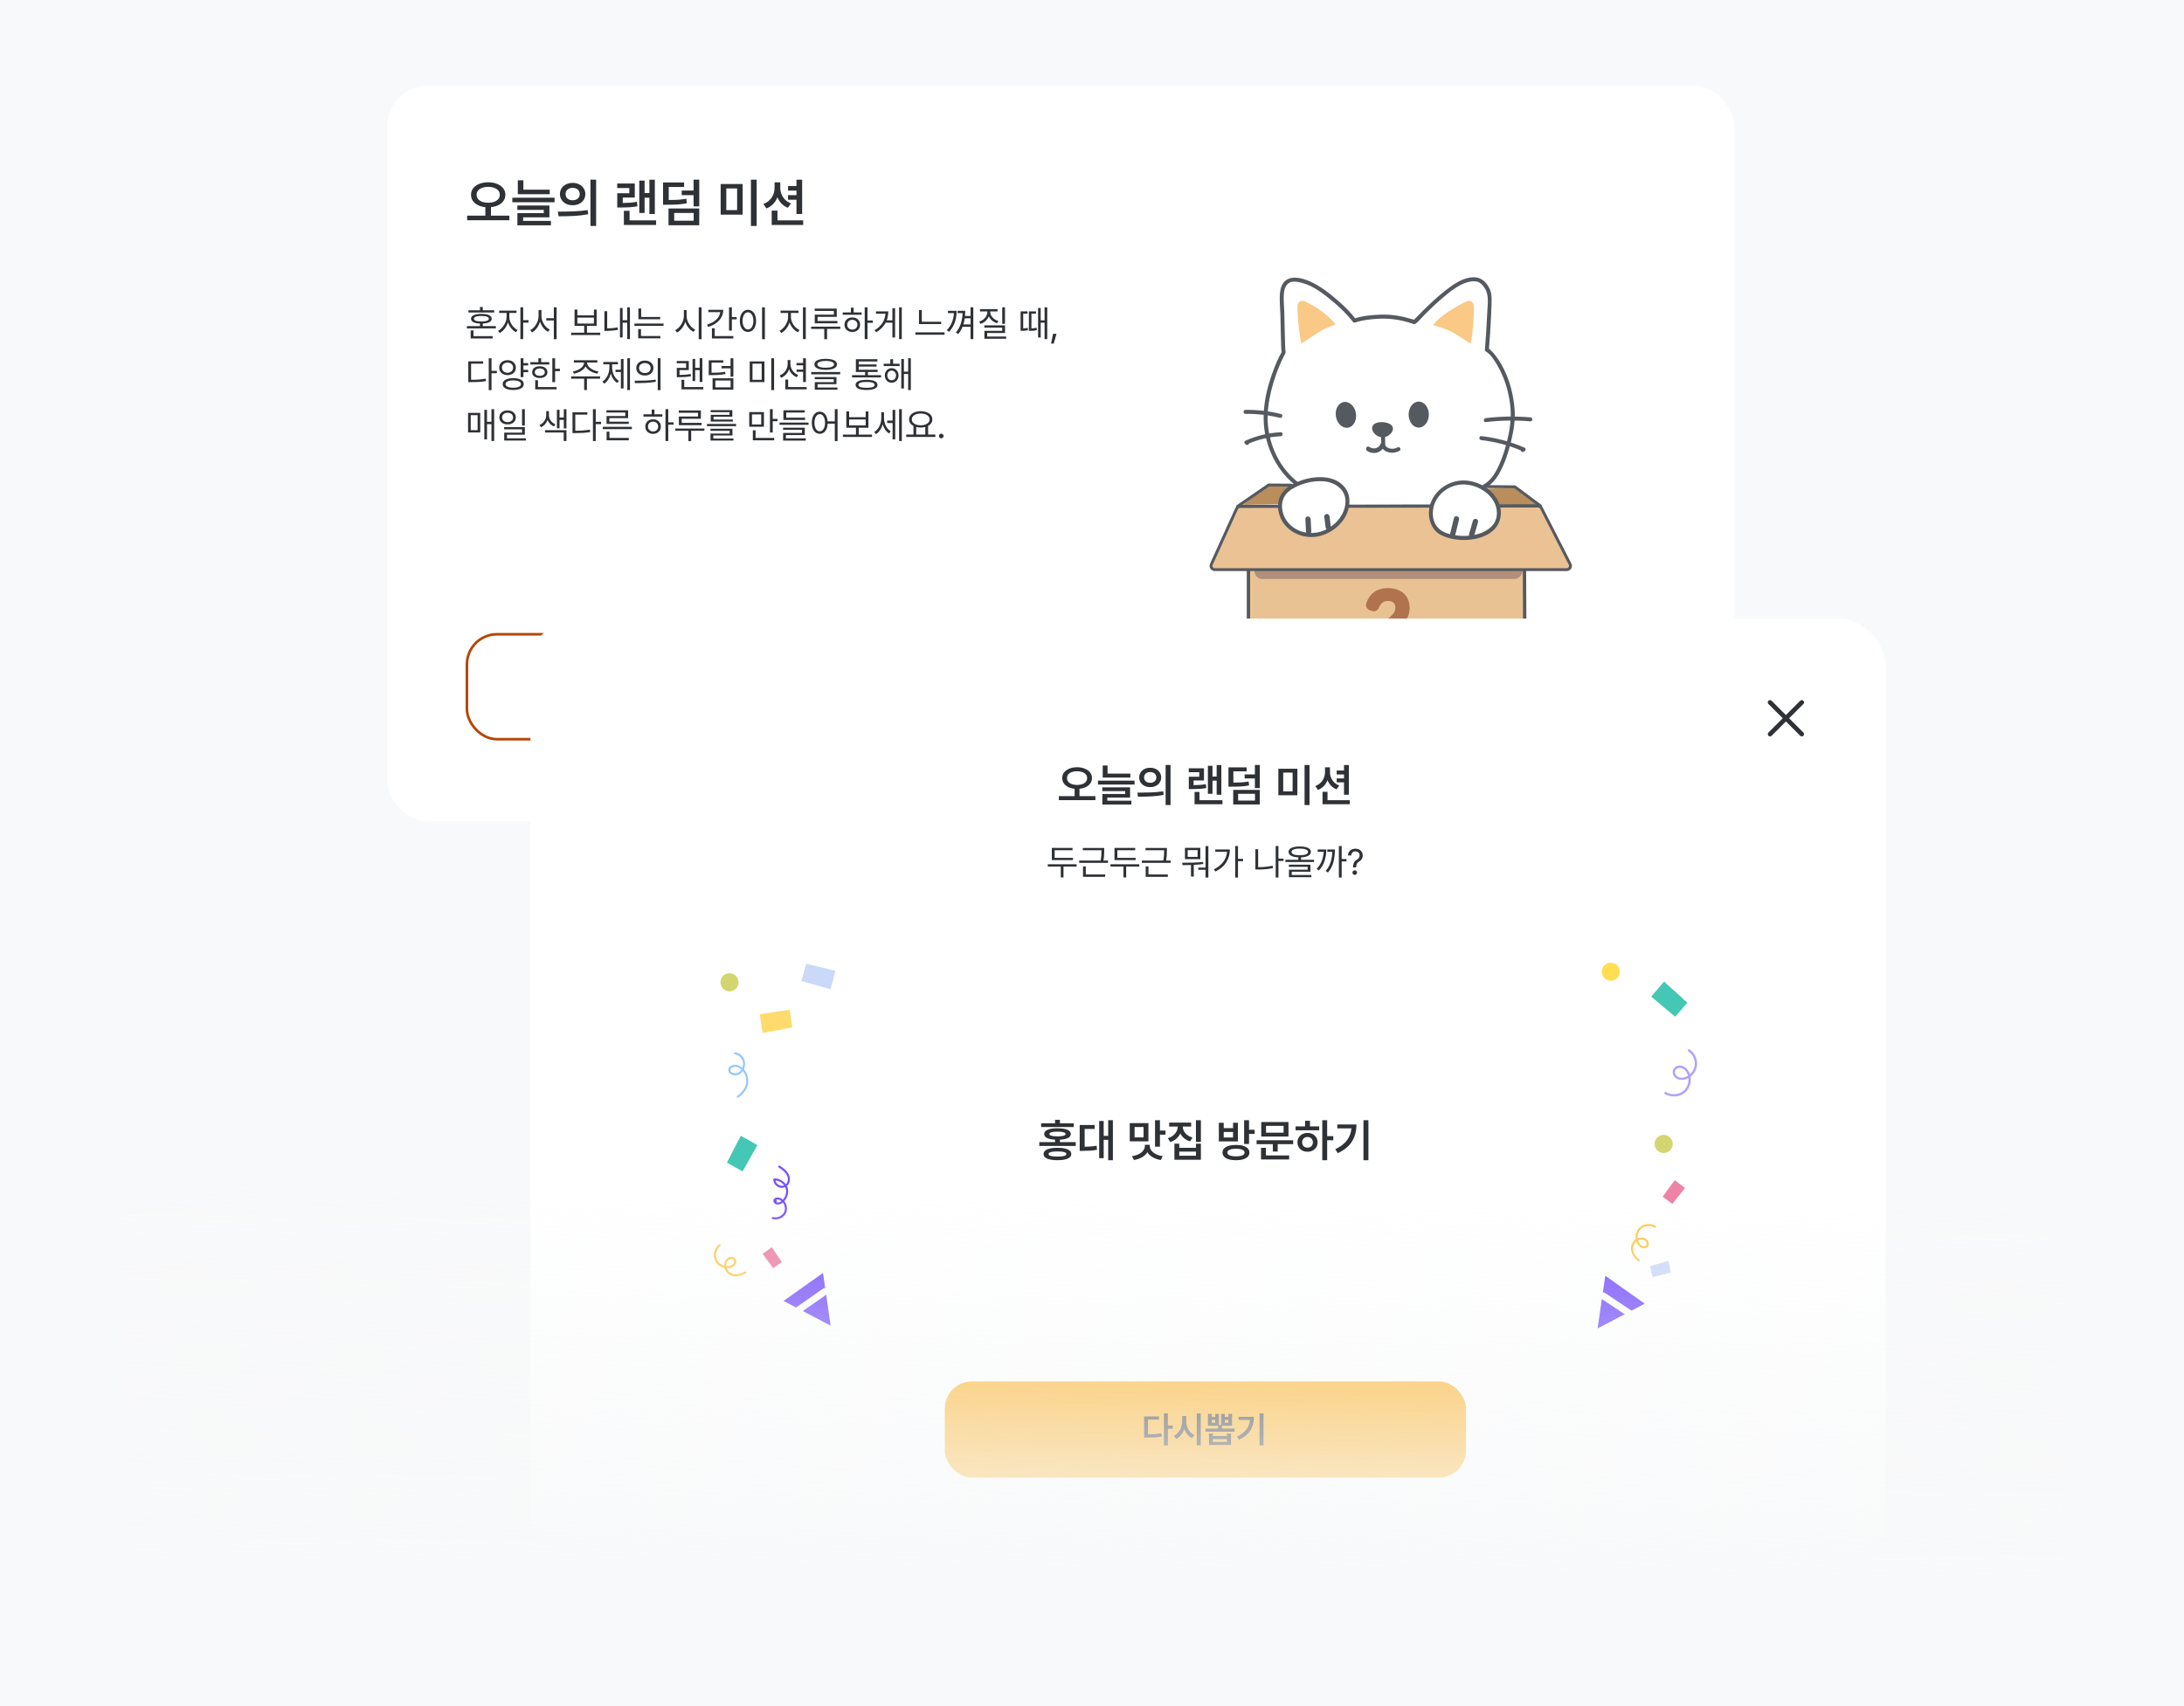 <svg width="343" height="268" viewBox="0 0 343 268" fill="none" xmlns="http://www.w3.org/2000/svg">
<rect width="343" height="268" fill="#F8F9FA"/>
<rect x="60.793" y="13.433" width="211.633" height="115.598" rx="6.485" fill="white"/>
<path d="M76.666 28.631C77.182 28.631 77.645 28.712 78.055 28.876C78.467 29.039 78.79 29.269 79.022 29.566C79.255 29.863 79.372 30.205 79.372 30.59C79.372 30.946 79.275 31.263 79.083 31.541C78.893 31.82 78.626 32.045 78.284 32.216C77.944 32.385 77.552 32.492 77.107 32.537V33.866H79.998V34.596H73.366V33.866H76.224V32.537C75.783 32.492 75.392 32.385 75.052 32.216C74.712 32.045 74.447 31.82 74.257 31.541C74.067 31.263 73.973 30.946 73.976 30.59C73.973 30.205 74.087 29.863 74.317 29.566C74.55 29.269 74.871 29.039 75.281 28.876C75.69 28.712 76.152 28.631 76.666 28.631ZM76.666 29.354C76.312 29.351 75.998 29.4 75.722 29.502C75.447 29.601 75.231 29.746 75.076 29.936C74.924 30.123 74.849 30.341 74.851 30.59C74.849 30.847 74.924 31.07 75.076 31.26C75.231 31.448 75.447 31.592 75.722 31.694C75.998 31.793 76.312 31.843 76.666 31.843C77.025 31.843 77.342 31.793 77.617 31.694C77.896 31.592 78.111 31.448 78.264 31.26C78.419 31.07 78.496 30.847 78.496 30.59C78.496 30.338 78.419 30.119 78.264 29.932C78.108 29.744 77.892 29.601 77.613 29.502C77.338 29.4 77.022 29.351 76.666 29.354ZM86.333 30.502H81.323V28.318H82.198V29.787H86.333V30.502ZM87.096 31.77H80.464V31.056H87.096V31.77ZM86.285 34.131H82.158V34.693H86.525V35.391H81.258V33.48H85.401V32.967H81.25V32.276H86.285V34.131ZM89.93 28.727C90.307 28.725 90.647 28.798 90.95 28.948C91.255 29.095 91.493 29.303 91.664 29.57C91.838 29.838 91.926 30.14 91.929 30.478C91.926 30.817 91.838 31.121 91.664 31.389C91.493 31.657 91.256 31.865 90.954 32.015C90.651 32.162 90.31 32.236 89.93 32.236C89.552 32.236 89.213 32.161 88.91 32.011C88.608 31.861 88.37 31.654 88.196 31.389C88.024 31.121 87.939 30.817 87.939 30.478C87.939 30.14 88.024 29.838 88.196 29.57C88.37 29.303 88.608 29.095 88.91 28.948C89.215 28.798 89.555 28.725 89.93 28.727ZM89.93 29.498C89.718 29.498 89.528 29.538 89.36 29.619C89.191 29.699 89.059 29.814 88.962 29.964C88.869 30.111 88.822 30.282 88.822 30.478C88.822 30.676 88.869 30.85 88.962 31C89.059 31.147 89.191 31.26 89.36 31.341C89.528 31.418 89.718 31.457 89.93 31.457C90.144 31.457 90.335 31.418 90.504 31.341C90.675 31.26 90.809 31.147 90.905 31C91.004 30.85 91.054 30.676 91.054 30.478C91.054 30.282 91.004 30.111 90.905 29.964C90.809 29.814 90.675 29.699 90.504 29.619C90.335 29.538 90.144 29.498 89.93 29.498ZM93.623 35.488H92.732V28.221H93.623V35.488ZM87.609 33.24C88.498 33.24 89.328 33.225 90.099 33.196C90.872 33.163 91.605 33.098 92.299 32.999L92.371 33.649C91.653 33.788 90.924 33.877 90.183 33.914C89.444 33.952 88.624 33.97 87.722 33.97L87.609 33.24ZM102.841 33.617H101.99V31.056H101.235V33.448H100.4V28.366H101.235V30.325H101.99V28.23H102.841V33.617ZM103.041 35.335H97.983V33.111H98.874V34.613H103.041V35.335ZM99.693 31.024H97.806V31.883C98.248 31.877 98.64 31.861 98.983 31.834C99.325 31.805 99.674 31.757 100.03 31.69L100.111 32.405C99.696 32.477 99.289 32.526 98.89 32.553C98.492 32.577 98.007 32.589 97.437 32.589H96.939V30.349H98.834V29.53H96.931V28.824H99.693V31.024ZM107.441 29.37H105.025V31.417C105.662 31.412 106.181 31.396 106.582 31.369C106.986 31.339 107.388 31.286 107.787 31.208L107.875 31.923C107.428 32.014 106.972 32.075 106.506 32.108C106.043 32.14 105.439 32.156 104.695 32.156H104.133V28.655H107.441V29.37ZM109.818 32.413H108.927V30.654H107.064V29.932H108.927V28.221H109.818V32.413ZM109.818 35.383H104.992V32.742H109.818V35.383ZM105.884 34.669H108.943V33.448H105.884V34.669ZM116.635 33.713H113.182V28.904H116.635V33.713ZM114.065 32.999H115.767V29.602H114.065V32.999ZM118.835 35.488H117.935V28.221H118.835V35.488ZM122.544 29.506C122.544 29.851 122.608 30.184 122.737 30.506C122.865 30.827 123.055 31.115 123.307 31.369C123.561 31.62 123.869 31.813 124.23 31.947L123.732 32.637C123.352 32.488 123.023 32.269 122.745 31.983C122.469 31.697 122.254 31.361 122.098 30.975C121.94 31.385 121.714 31.742 121.42 32.047C121.128 32.35 120.778 32.581 120.368 32.742L119.886 32.035C120.261 31.899 120.58 31.702 120.842 31.445C121.107 31.188 121.306 30.892 121.44 30.558C121.574 30.223 121.642 29.873 121.645 29.506V28.639H122.544V29.506ZM125.98 33.617H125.089V31.369H123.764V30.654H125.089V29.94H123.764V29.217H125.089V28.23H125.98V33.617ZM126.141 35.335H121.195V33.087H122.102V34.613H126.141V35.335Z" fill="#2E3135"/>
<path d="M77.88 51.578H73.327V51.218H75.384V50.817C74.933 50.802 74.585 50.73 74.342 50.6C74.1 50.469 73.979 50.289 73.979 50.061C73.979 49.815 74.12 49.628 74.401 49.499C74.682 49.367 75.083 49.302 75.604 49.302C76.119 49.302 76.517 49.367 76.798 49.499C77.081 49.628 77.222 49.815 77.222 50.061C77.222 50.287 77.1 50.466 76.857 50.597C76.615 50.727 76.27 50.8 75.823 50.817V51.218H77.88V51.578ZM77.374 53.157H73.918V51.899H74.362V52.792H77.374V53.157ZM77.616 49.083H73.563V48.734H75.384V48.212H75.823V48.734H77.616V49.083ZM75.604 49.628C75.223 49.628 74.932 49.665 74.73 49.74C74.527 49.813 74.427 49.92 74.429 50.061C74.427 50.201 74.527 50.309 74.73 50.384C74.932 50.457 75.223 50.493 75.604 50.493C75.98 50.493 76.27 50.457 76.472 50.384C76.676 50.309 76.778 50.201 76.778 50.061C76.778 49.92 76.676 49.813 76.472 49.74C76.27 49.665 75.98 49.628 75.604 49.628ZM79.993 49.802C79.991 50.065 80.047 50.331 80.162 50.603C80.278 50.873 80.435 51.117 80.634 51.337C80.832 51.554 81.052 51.719 81.291 51.831L81.038 52.18C80.759 52.045 80.507 51.839 80.282 51.561C80.06 51.284 79.891 50.975 79.777 50.634C79.702 50.878 79.599 51.109 79.468 51.328C79.336 51.547 79.187 51.741 79.018 51.91C78.849 52.077 78.672 52.208 78.487 52.303L78.217 51.955C78.455 51.84 78.676 51.667 78.88 51.435C79.086 51.203 79.25 50.942 79.372 50.654C79.496 50.365 79.558 50.081 79.56 49.802V49.15H78.397V48.785H81.117V49.15H79.993V49.802ZM82.168 50.291H83.006V50.668H82.168V53.264H81.73V48.268H82.168V50.291ZM85.034 49.611C85.034 49.907 85.093 50.199 85.209 50.488C85.325 50.776 85.482 51.033 85.681 51.258C85.879 51.481 86.099 51.648 86.338 51.758L86.074 52.118C85.791 51.972 85.538 51.757 85.316 51.474C85.093 51.191 84.926 50.872 84.815 50.516C84.703 50.892 84.535 51.231 84.312 51.531C84.091 51.83 83.839 52.056 83.556 52.208L83.27 51.854C83.511 51.736 83.733 51.559 83.933 51.322C84.133 51.085 84.292 50.816 84.408 50.516C84.526 50.214 84.585 49.913 84.585 49.611V48.701H85.034V49.611ZM87.418 53.276H86.979V50.336H85.793V49.976H86.979V48.268H87.418V53.276ZM94.269 52.624H89.694V52.258H91.751V51.179H90.233V48.622H90.677V49.527H93.274V48.622H93.707V51.179H92.184V52.258H94.269V52.624ZM93.274 50.819V49.886H90.677V50.819H93.274ZM98.934 53.264H98.501V50.679H97.781V53.006H97.366V48.38H97.781V50.302H98.501V48.268H98.934V53.264ZM95.359 51.578C95.638 51.575 95.91 51.561 96.174 51.539C96.438 51.514 96.712 51.473 96.995 51.415L97.051 51.809C96.719 51.867 96.406 51.909 96.112 51.935C95.818 51.959 95.524 51.972 95.23 51.972H94.921V48.88H95.359V51.578ZM103.683 50.139H100.26V48.453H100.698V49.785H103.683V50.139ZM104.211 51.179H99.636V50.819H104.211V51.179ZM103.711 53.141H100.232V51.691H100.67V52.775H103.711V53.141ZM107.836 49.611C107.834 49.907 107.894 50.201 108.016 50.493C108.138 50.784 108.303 51.042 108.511 51.269C108.719 51.496 108.945 51.664 109.191 51.775L108.921 52.123C108.636 51.983 108.378 51.774 108.145 51.497C107.915 51.218 107.741 50.901 107.623 50.547C107.507 50.923 107.332 51.261 107.1 51.559C106.868 51.855 106.605 52.077 106.313 52.225L106.032 51.854C106.278 51.739 106.504 51.566 106.712 51.334C106.92 51.1 107.086 50.832 107.21 50.53C107.333 50.227 107.396 49.92 107.398 49.611V48.701H107.836V49.611ZM110.18 53.276H109.736V48.268H110.18V53.276ZM114.94 49.791H115.694V50.162H114.94V51.927H114.496V48.268H114.94V49.791ZM113.592 48.656C113.592 49.077 113.495 49.464 113.302 49.816C113.111 50.168 112.838 50.474 112.484 50.732C112.132 50.991 111.714 51.196 111.231 51.348L111.04 50.994C111.439 50.868 111.788 50.708 112.088 50.513C112.388 50.316 112.626 50.093 112.802 49.842C112.978 49.589 113.081 49.317 113.111 49.027H111.248V48.656H113.592ZM115.171 53.157H111.81V51.556H112.248V52.787H115.171V53.157ZM120.128 53.276H119.684V48.268H120.128V53.276ZM117.47 48.656C117.717 48.657 117.937 48.731 118.13 48.875C118.323 49.017 118.474 49.219 118.582 49.482C118.691 49.744 118.745 50.05 118.745 50.398C118.745 50.746 118.691 51.052 118.582 51.314C118.474 51.576 118.323 51.779 118.13 51.921C117.937 52.063 117.717 52.135 117.47 52.135C117.222 52.135 117.001 52.063 116.806 51.921C116.613 51.779 116.463 51.576 116.354 51.314C116.247 51.052 116.194 50.746 116.194 50.398C116.194 50.05 116.247 49.744 116.354 49.482C116.463 49.219 116.613 49.017 116.806 48.875C116.999 48.731 117.22 48.657 117.47 48.656ZM117.47 49.049C117.303 49.051 117.155 49.108 117.026 49.221C116.898 49.331 116.799 49.488 116.728 49.693C116.657 49.895 116.621 50.13 116.621 50.398C116.621 50.666 116.657 50.902 116.728 51.106C116.799 51.308 116.899 51.465 117.028 51.575C117.158 51.686 117.305 51.741 117.47 51.741C117.635 51.741 117.782 51.686 117.911 51.575C118.04 51.465 118.14 51.308 118.212 51.106C118.283 50.902 118.318 50.666 118.318 50.398C118.318 50.13 118.283 49.895 118.212 49.693C118.14 49.488 118.04 49.331 117.911 49.221C117.783 49.108 117.636 49.051 117.47 49.049ZM124.214 49.802C124.214 50.078 124.275 50.352 124.397 50.626C124.519 50.897 124.682 51.14 124.889 51.353C125.096 51.565 125.323 51.724 125.569 51.831L125.321 52.18C125.027 52.045 124.762 51.841 124.526 51.57C124.29 51.296 124.114 50.988 123.998 50.645C123.882 51.012 123.705 51.345 123.469 51.643C123.235 51.939 122.976 52.159 122.691 52.303L122.427 51.955C122.663 51.84 122.883 51.668 123.087 51.438C123.293 51.207 123.458 50.948 123.582 50.659C123.705 50.369 123.768 50.083 123.77 49.802V49.15H122.59V48.785H125.406V49.15H124.214V49.802ZM126.547 53.264H126.103V48.268H126.547V53.264ZM131.414 49.769H128.401V50.415H131.521V50.78H127.957V49.42H130.964V48.83H127.946V48.47H131.414V49.769ZM131.97 51.663H129.891V53.276H129.452V51.663H127.395V51.308H131.97V51.663ZM136.242 50.331H137.079V50.696H136.242V53.264H135.803V48.268H136.242V50.331ZM135.32 49.437H132.347V49.072H133.634V48.33H134.072V49.072H135.32V49.437ZM133.859 49.853C134.093 49.853 134.303 49.901 134.488 49.999C134.674 50.096 134.819 50.232 134.924 50.406C135.029 50.581 135.082 50.778 135.084 50.999C135.082 51.22 135.029 51.418 134.924 51.592C134.819 51.767 134.674 51.902 134.488 52C134.303 52.097 134.093 52.146 133.859 52.146C133.623 52.146 133.411 52.097 133.224 52C133.038 51.902 132.893 51.767 132.788 51.592C132.683 51.418 132.631 51.22 132.633 50.999C132.631 50.778 132.683 50.581 132.788 50.406C132.893 50.232 133.038 50.096 133.224 49.999C133.411 49.901 133.623 49.853 133.859 49.853ZM133.859 50.224C133.705 50.224 133.566 50.257 133.443 50.325C133.321 50.391 133.225 50.482 133.156 50.6C133.087 50.718 133.053 50.851 133.055 50.999C133.053 51.149 133.087 51.283 133.156 51.401C133.225 51.517 133.321 51.608 133.443 51.674C133.566 51.739 133.705 51.771 133.859 51.769C134.01 51.771 134.147 51.739 134.269 51.674C134.391 51.608 134.486 51.517 134.556 51.401C134.625 51.283 134.66 51.149 134.662 50.999C134.66 50.851 134.625 50.718 134.556 50.6C134.486 50.482 134.391 50.391 134.269 50.325C134.147 50.257 134.01 50.224 133.859 50.224ZM141.626 53.264H141.204V48.268H141.626V53.264ZM140.575 53.011H140.153V50.679H139.094C138.775 51.29 138.282 51.792 137.613 52.185L137.354 51.865C137.888 51.55 138.297 51.174 138.58 50.735C138.864 50.295 139.027 49.808 139.069 49.274H137.568V48.909H139.507C139.503 49.418 139.42 49.888 139.257 50.319H140.153V48.403H140.575V53.011ZM147.814 50.898H144.329V48.706H144.773V50.533H147.814V50.898ZM148.342 52.573H143.767V52.202H148.342V52.573ZM152.861 53.264H152.428V51.325H151.167C150.992 51.752 150.767 52.131 150.489 52.461L150.118 52.219C150.476 51.809 150.736 51.346 150.897 50.831C151.058 50.316 151.151 49.767 151.175 49.184H150.394V48.813H151.596C151.596 49.098 151.583 49.371 151.557 49.634H152.428V48.268H152.861V53.264ZM150.242 48.813C150.242 50.177 149.845 51.279 149.05 52.118L148.696 51.865C149.376 51.166 149.749 50.272 149.815 49.184H148.871V48.813H150.242ZM152.428 50.954V49.993H151.515C151.466 50.34 151.395 50.66 151.301 50.954H152.428ZM157.835 50.864H157.402V48.268H157.835V50.864ZM157.841 52.298H155.036V52.854H158.021V53.208H154.603V51.966H157.402V51.455H154.592V51.106H157.841V52.298ZM155.514 48.976C155.514 49.19 155.568 49.393 155.677 49.586C155.785 49.779 155.937 49.947 156.132 50.092C156.327 50.236 156.55 50.346 156.801 50.42L156.582 50.763C156.286 50.67 156.025 50.528 155.8 50.339C155.578 50.148 155.411 49.925 155.3 49.67C155.192 49.949 155.023 50.194 154.794 50.404C154.568 50.613 154.302 50.769 153.996 50.87L153.788 50.522C154.038 50.439 154.259 50.32 154.452 50.165C154.646 50.007 154.798 49.827 154.907 49.622C155.016 49.416 155.07 49.201 155.07 48.976V48.92H153.901V48.554H156.666V48.92H155.514V48.976ZM163.444 50.314H164.051V48.268H164.473V53.264H164.051V50.679H163.444V53.017H163.034V48.38H163.444V50.314ZM161.37 49.268H160.696V51.587C160.949 51.575 161.185 51.543 161.404 51.488L161.443 51.865C161.26 51.906 161.094 51.932 160.946 51.944C160.798 51.955 160.643 51.96 160.482 51.96H160.286V48.903H161.37V49.268ZM162.697 49.268H161.989V51.587C162.29 51.579 162.562 51.541 162.803 51.471L162.843 51.848C162.659 51.897 162.489 51.928 162.331 51.941C162.176 51.954 161.996 51.96 161.792 51.96H161.589V48.903H162.697V49.268ZM165.49 53.961H165.074L165.383 52.432H165.928L165.49 53.961ZM77.194 58.246H78.032V58.617H77.194V61.276H76.756V56.268H77.194V58.246ZM75.879 57.122H73.985V59.651C74.451 59.651 74.859 59.638 75.207 59.612C75.556 59.586 75.911 59.539 76.272 59.471L76.329 59.854C75.96 59.921 75.597 59.966 75.241 59.989C74.885 60.011 74.451 60.022 73.94 60.022H73.546V56.757H75.879V57.122ZM82.949 57.392H82.207V58.089H82.949V58.46H82.207V59.235H81.769V56.268H82.207V57.027H82.949V57.392ZM79.706 56.571C79.957 56.569 80.182 56.618 80.381 56.718C80.579 56.817 80.735 56.956 80.847 57.136C80.962 57.314 81.02 57.517 81.022 57.746C81.02 57.974 80.962 58.178 80.847 58.356C80.735 58.532 80.579 58.67 80.381 58.769C80.182 58.868 79.957 58.919 79.706 58.921C79.455 58.919 79.23 58.868 79.029 58.769C78.831 58.67 78.675 58.532 78.563 58.356C78.45 58.178 78.395 57.974 78.397 57.746C78.395 57.517 78.45 57.314 78.563 57.136C78.675 56.956 78.831 56.817 79.029 56.718C79.23 56.618 79.455 56.569 79.706 56.571ZM79.706 56.948C79.54 56.946 79.389 56.979 79.254 57.046C79.121 57.114 79.016 57.208 78.939 57.33C78.864 57.452 78.828 57.59 78.83 57.746C78.828 57.9 78.864 58.037 78.939 58.159C79.016 58.281 79.121 58.376 79.254 58.446C79.389 58.513 79.54 58.548 79.706 58.55C79.875 58.548 80.026 58.513 80.159 58.446C80.294 58.376 80.399 58.282 80.474 58.162C80.55 58.04 80.589 57.901 80.589 57.746C80.589 57.59 80.55 57.452 80.474 57.33C80.399 57.208 80.294 57.114 80.159 57.046C80.026 56.979 79.875 56.946 79.706 56.948ZM80.606 59.387C80.945 59.389 81.238 59.427 81.485 59.502C81.733 59.575 81.922 59.682 82.053 59.823C82.186 59.961 82.252 60.129 82.252 60.326C82.252 60.519 82.186 60.684 82.053 60.823C81.92 60.964 81.73 61.07 81.483 61.144C81.235 61.217 80.943 61.253 80.606 61.253C80.267 61.253 79.972 61.217 79.723 61.144C79.474 61.07 79.282 60.964 79.147 60.823C79.014 60.684 78.948 60.519 78.948 60.326C78.948 60.129 79.014 59.961 79.147 59.823C79.282 59.682 79.473 59.575 79.721 59.502C79.97 59.427 80.265 59.389 80.606 59.387ZM80.606 59.747C80.355 59.747 80.137 59.77 79.954 59.817C79.772 59.862 79.632 59.929 79.535 60.017C79.438 60.103 79.39 60.206 79.392 60.326C79.39 60.444 79.438 60.546 79.535 60.632C79.632 60.718 79.773 60.784 79.957 60.829C80.14 60.876 80.356 60.899 80.606 60.899C80.857 60.899 81.074 60.876 81.258 60.829C81.441 60.784 81.582 60.718 81.679 60.632C81.777 60.546 81.825 60.444 81.825 60.326C81.825 60.206 81.777 60.103 81.679 60.017C81.582 59.929 81.441 59.862 81.258 59.817C81.074 59.77 80.857 59.747 80.606 59.747ZM87.181 57.92H87.935V58.291H87.181V60.017H86.743V56.273H87.181V57.92ZM86.265 57.246H83.287V56.886H84.557V56.273H84.995V56.886H86.265V57.246ZM84.776 57.521C85.012 57.521 85.22 57.56 85.4 57.636C85.582 57.713 85.723 57.822 85.824 57.962C85.925 58.103 85.977 58.267 85.979 58.454C85.977 58.64 85.925 58.802 85.824 58.94C85.723 59.079 85.582 59.187 85.4 59.264C85.22 59.338 85.012 59.376 84.776 59.376C84.538 59.376 84.327 59.338 84.144 59.264C83.962 59.187 83.82 59.079 83.719 58.94C83.62 58.802 83.571 58.64 83.573 58.454C83.571 58.267 83.62 58.103 83.719 57.962C83.82 57.822 83.962 57.713 84.144 57.636C84.327 57.56 84.538 57.521 84.776 57.521ZM84.776 57.87C84.621 57.87 84.483 57.894 84.363 57.943C84.245 57.989 84.153 58.058 84.088 58.148C84.024 58.236 83.993 58.338 83.995 58.454C83.993 58.57 84.024 58.672 84.088 58.761C84.153 58.847 84.245 58.913 84.363 58.96C84.483 59.007 84.621 59.029 84.776 59.027C84.93 59.029 85.066 59.007 85.183 58.96C85.303 58.913 85.396 58.847 85.462 58.761C85.527 58.672 85.561 58.57 85.563 58.454C85.561 58.338 85.527 58.236 85.462 58.148C85.396 58.058 85.303 57.989 85.183 57.943C85.066 57.894 84.93 57.87 84.776 57.87ZM87.412 61.157H84.057V59.719H84.489V60.787H87.412V61.157ZM92.217 56.976C92.216 57.19 92.299 57.394 92.468 57.589C92.636 57.782 92.856 57.945 93.128 58.078C93.4 58.211 93.682 58.299 93.977 58.342L93.814 58.69C93.549 58.645 93.295 58.57 93.049 58.465C92.806 58.361 92.589 58.229 92.4 58.072C92.211 57.913 92.067 57.736 91.97 57.541C91.873 57.736 91.729 57.912 91.54 58.069C91.351 58.227 91.135 58.359 90.891 58.465C90.649 58.57 90.398 58.645 90.138 58.69L89.964 58.342C90.256 58.299 90.538 58.211 90.809 58.078C91.081 57.945 91.301 57.782 91.47 57.589C91.638 57.394 91.723 57.19 91.723 56.976V56.942H90.121V56.583H93.814V56.942H92.217V56.976ZM94.246 59.483H92.178V61.264H91.745V59.483H89.694V59.117H94.246V59.483ZM98.939 61.264H98.518V56.268H98.939V61.264ZM97.928 61.006H97.512V58.432H96.669V58.072H97.512V56.392H97.928V61.006ZM96.135 57.695C96.135 57.986 96.177 58.27 96.261 58.547C96.346 58.822 96.469 59.072 96.632 59.294C96.795 59.516 96.989 59.691 97.214 59.82L96.944 60.146C96.702 60.002 96.495 59.802 96.323 59.547C96.151 59.291 96.019 59 95.93 58.676C95.838 59.026 95.702 59.34 95.522 59.618C95.344 59.895 95.132 60.11 94.887 60.264L94.606 59.932C94.833 59.797 95.029 59.613 95.196 59.379C95.363 59.145 95.489 58.882 95.576 58.592C95.664 58.3 95.708 58.001 95.708 57.695V57.223H94.746V56.858H97.051V57.223H96.135V57.695ZM101.277 56.633C101.538 56.633 101.769 56.683 101.971 56.782C102.176 56.881 102.335 57.02 102.449 57.198C102.564 57.376 102.621 57.579 102.621 57.808C102.621 58.036 102.564 58.24 102.449 58.418C102.335 58.596 102.176 58.734 101.971 58.834C101.769 58.933 101.538 58.983 101.277 58.983C101.017 58.983 100.784 58.933 100.578 58.834C100.373 58.734 100.213 58.596 100.097 58.418C99.983 58.24 99.927 58.036 99.928 57.808C99.927 57.579 99.983 57.376 100.097 57.198C100.213 57.02 100.373 56.881 100.578 56.782C100.784 56.683 101.017 56.633 101.277 56.633ZM101.277 57.021C101.101 57.021 100.943 57.055 100.802 57.122C100.664 57.188 100.555 57.28 100.476 57.4C100.398 57.518 100.359 57.654 100.361 57.808C100.359 57.961 100.398 58.098 100.476 58.218C100.555 58.336 100.664 58.429 100.802 58.496C100.943 58.562 101.101 58.595 101.277 58.595C101.452 58.595 101.608 58.562 101.747 58.496C101.885 58.429 101.993 58.336 102.07 58.218C102.149 58.098 102.188 57.961 102.188 57.808C102.188 57.654 102.149 57.518 102.07 57.4C101.993 57.28 101.885 57.188 101.747 57.122C101.608 57.055 101.452 57.021 101.277 57.021ZM103.739 61.276H103.301V56.268H103.739V61.276ZM99.67 59.797C100.318 59.797 100.907 59.787 101.438 59.767C101.97 59.746 102.48 59.7 102.969 59.629L103.003 59.955C102.501 60.048 101.988 60.108 101.466 60.135C100.945 60.161 100.367 60.174 99.732 60.174L99.67 59.797ZM110.304 59.994H109.882V58.139H109.18V59.848H108.769V56.369H109.18V57.769H109.882V56.273H110.304V59.994ZM110.455 61.157H107.027V59.651H107.465V60.787H110.455V61.157ZM108.174 58.128H106.718V58.887C107.068 58.885 107.377 58.874 107.645 58.853C107.913 58.831 108.189 58.791 108.471 58.735L108.522 59.089C108.215 59.147 107.917 59.188 107.628 59.21C107.342 59.231 107.005 59.241 106.617 59.241H106.291V57.78H107.752V57.06H106.28V56.701H108.174V58.128ZM113.608 56.959H111.748V58.544C112.245 58.544 112.647 58.534 112.956 58.513C113.267 58.493 113.577 58.45 113.884 58.387L113.934 58.746C113.601 58.812 113.27 58.857 112.942 58.881C112.615 58.904 112.194 58.915 111.681 58.915H111.31V56.594H113.608V56.959ZM115.177 59.162H114.733V57.853H113.311V57.487H114.733V56.268H115.177V59.162ZM115.177 61.197H111.911V59.415H115.177V61.197ZM112.349 60.832H114.744V59.769H112.349V60.832ZM120.055 60.011H117.745V56.762H120.055V60.011ZM118.178 59.651H119.622V57.117H118.178V59.651ZM121.572 61.276H121.128V56.268H121.572V61.276ZM124.135 57.195C124.135 57.435 124.187 57.668 124.29 57.895C124.393 58.122 124.537 58.323 124.723 58.499C124.908 58.673 125.121 58.808 125.361 58.904L125.113 59.247C124.84 59.132 124.599 58.967 124.391 58.749C124.185 58.532 124.03 58.281 123.925 57.996C123.818 58.303 123.656 58.574 123.438 58.808C123.223 59.041 122.97 59.217 122.68 59.337L122.438 58.983C122.683 58.887 122.902 58.748 123.093 58.567C123.284 58.385 123.433 58.175 123.54 57.937C123.646 57.699 123.701 57.452 123.703 57.195V56.554H124.135V57.195ZM126.569 60.005H126.125V58.404H125.096V58.044H126.125V57.381H125.096V57.015H126.125V56.273H126.569V60.005ZM126.681 61.157H123.337V59.618H123.781V60.787H126.681V61.157ZM129.677 56.358C130.048 56.358 130.366 56.392 130.63 56.459C130.894 56.525 131.095 56.622 131.234 56.751C131.373 56.879 131.442 57.034 131.442 57.218C131.442 57.499 131.288 57.714 130.981 57.864C130.674 58.014 130.239 58.091 129.677 58.094C129.306 58.093 128.988 58.058 128.722 57.99C128.457 57.923 128.255 57.825 128.115 57.695C127.976 57.564 127.907 57.405 127.907 57.218C127.907 57.034 127.976 56.879 128.115 56.751C128.255 56.622 128.457 56.525 128.722 56.459C128.988 56.392 129.306 56.358 129.677 56.358ZM129.677 56.689C129.402 56.689 129.166 56.711 128.969 56.754C128.772 56.795 128.622 56.856 128.519 56.937C128.416 57.015 128.366 57.109 128.368 57.218C128.366 57.39 128.479 57.523 128.708 57.617C128.936 57.71 129.259 57.757 129.677 57.757C130.093 57.757 130.416 57.71 130.647 57.617C130.877 57.523 130.992 57.39 130.992 57.218C130.992 57.109 130.94 57.015 130.835 56.937C130.73 56.858 130.579 56.797 130.382 56.754C130.186 56.711 129.951 56.689 129.677 56.689ZM131.953 58.791H127.401V58.432H131.953V58.791ZM131.369 60.343H128.401V60.86H131.521V61.208H127.963V60.017H130.936V59.561H127.952V59.224H131.369V60.343ZM138.372 59.28H133.814V58.921H135.871V58.426H134.421V56.414H137.804V56.774H134.865V57.24H137.669V57.577H134.865V58.072H137.832V58.426H136.309V58.921H138.372V59.28ZM136.096 59.657C136.644 59.653 137.068 59.721 137.366 59.859C137.664 59.996 137.813 60.195 137.815 60.455C137.813 60.715 137.664 60.913 137.366 61.048C137.07 61.185 136.646 61.253 136.096 61.253C135.539 61.253 135.112 61.185 134.814 61.048C134.518 60.913 134.37 60.715 134.37 60.455C134.37 60.195 134.519 59.996 134.817 59.859C135.115 59.721 135.541 59.653 136.096 59.657ZM136.096 59.989C135.683 59.989 135.366 60.029 135.143 60.109C134.92 60.19 134.81 60.305 134.814 60.455C134.812 60.607 134.921 60.722 135.14 60.801C135.361 60.877 135.68 60.914 136.096 60.91C136.506 60.914 136.821 60.877 137.04 60.801C137.261 60.722 137.371 60.607 137.371 60.455C137.371 60.305 137.26 60.19 137.037 60.109C136.816 60.029 136.502 59.989 136.096 59.989ZM141.289 57.493H138.782V57.133H139.822V56.42H140.26V57.133H141.289V57.493ZM140.035 57.83C140.243 57.83 140.429 57.879 140.592 57.976C140.757 58.072 140.885 58.206 140.977 58.378C141.07 58.551 141.118 58.746 141.12 58.966C141.118 59.187 141.07 59.384 140.977 59.559C140.885 59.731 140.757 59.867 140.592 59.966C140.429 60.063 140.243 60.112 140.035 60.112C139.829 60.112 139.645 60.063 139.482 59.966C139.319 59.867 139.191 59.73 139.1 59.556C139.008 59.382 138.962 59.185 138.962 58.966C138.962 58.748 139.008 58.553 139.1 58.381C139.191 58.207 139.319 58.072 139.482 57.976C139.645 57.879 139.829 57.83 140.035 57.83ZM140.035 58.201C139.906 58.203 139.789 58.238 139.684 58.305C139.581 58.371 139.501 58.462 139.442 58.578C139.384 58.692 139.355 58.821 139.355 58.966C139.355 59.112 139.384 59.243 139.442 59.359C139.502 59.475 139.584 59.566 139.687 59.632C139.79 59.695 139.906 59.726 140.035 59.724C140.167 59.726 140.285 59.695 140.389 59.632C140.494 59.566 140.577 59.475 140.637 59.359C140.697 59.243 140.727 59.112 140.727 58.966C140.727 58.821 140.697 58.692 140.637 58.578C140.577 58.462 140.494 58.371 140.389 58.305C140.285 58.238 140.167 58.203 140.035 58.201ZM143.048 61.264H142.626V58.741H141.963V61.017H141.547V56.392H141.963V58.376H142.626V56.268H143.048V61.264ZM77.61 69.264H77.183V66.617H76.486V69.011H76.064V64.375H76.486V66.252H77.183V64.268H77.61V69.264ZM75.424 67.921H73.513V64.852H75.424V67.921ZM73.929 67.567H75.008V65.206H73.929V67.567ZM79.718 64.453C79.965 64.455 80.186 64.503 80.381 64.597C80.578 64.69 80.731 64.821 80.842 64.99C80.954 65.157 81.01 65.347 81.01 65.561C81.01 65.774 80.954 65.965 80.842 66.134C80.731 66.3 80.578 66.431 80.381 66.524C80.186 66.616 79.965 66.662 79.718 66.662C79.467 66.662 79.243 66.616 79.046 66.524C78.849 66.431 78.696 66.3 78.585 66.134C78.475 65.965 78.419 65.774 78.419 65.561C78.419 65.347 78.475 65.157 78.585 64.99C78.696 64.821 78.849 64.69 79.046 64.597C79.243 64.503 79.467 64.455 79.718 64.453ZM79.718 64.824C79.553 64.824 79.404 64.856 79.271 64.92C79.14 64.982 79.037 65.069 78.962 65.181C78.887 65.292 78.85 65.418 78.852 65.561C78.85 65.705 78.887 65.833 78.962 65.945C79.037 66.058 79.14 66.146 79.271 66.21C79.404 66.272 79.553 66.302 79.718 66.302C79.881 66.302 80.028 66.272 80.159 66.21C80.292 66.146 80.396 66.058 80.471 65.945C80.546 65.833 80.583 65.705 80.583 65.561C80.583 65.418 80.546 65.292 80.471 65.181C80.396 65.069 80.292 64.982 80.159 64.92C80.028 64.856 79.881 64.824 79.718 64.824ZM82.427 66.836H81.988V64.268H82.427V66.836ZM82.427 68.281H79.622V68.843H82.606V69.197H79.189V67.949H81.988V67.432H79.178V67.078H82.427V68.281ZM86.209 65.246C86.209 65.435 86.25 65.621 86.333 65.805C86.415 65.987 86.533 66.151 86.687 66.297C86.841 66.443 87.022 66.557 87.232 66.64L86.996 66.983C86.764 66.885 86.562 66.75 86.392 66.578C86.221 66.404 86.091 66.204 86.001 65.979C85.906 66.228 85.769 66.452 85.591 66.651C85.413 66.848 85.205 66.999 84.967 67.106L84.725 66.763C84.939 66.67 85.125 66.54 85.285 66.376C85.446 66.209 85.569 66.027 85.656 65.83C85.744 65.632 85.788 65.437 85.788 65.246V64.577H86.209V65.246ZM88.963 67.292H88.542V65.948H87.878V67.263H87.463V64.363H87.878V65.577H88.542V64.273H88.963V67.292ZM88.963 69.264H88.53V67.932H85.597V67.567H88.963V69.264ZM93.561 66.246H94.398V66.617H93.561V69.276H93.122V64.268H93.561V66.246ZM92.246 65.122H90.351V67.651C90.818 67.651 91.225 67.638 91.574 67.612C91.922 67.586 92.277 67.539 92.639 67.471L92.695 67.854C92.326 67.921 91.963 67.966 91.608 67.989C91.252 68.011 90.818 68.022 90.306 68.022H89.913V64.757H92.246V65.122ZM99.237 67.404H94.662V67.039H99.237V67.404ZM98.754 69.157H95.269V67.797H95.713V68.787H98.754V69.157ZM98.647 65.673H95.696V66.229H98.754V66.578H95.258V65.341H98.203V64.796H95.241V64.442H98.647V65.673ZM104.953 66.331H105.791V66.696H104.953V69.264H104.515V64.268H104.953V66.331ZM104.031 65.437H101.058V65.072H102.345V64.33H102.784V65.072H104.031V65.437ZM102.57 65.853C102.804 65.853 103.014 65.901 103.2 65.999C103.385 66.096 103.53 66.232 103.635 66.406C103.74 66.581 103.793 66.778 103.795 66.999C103.793 67.22 103.74 67.418 103.635 67.592C103.53 67.766 103.385 67.902 103.2 68C103.014 68.097 102.804 68.146 102.57 68.146C102.334 68.146 102.122 68.097 101.935 68C101.749 67.902 101.604 67.766 101.499 67.592C101.394 67.418 101.343 67.22 101.345 66.999C101.343 66.778 101.394 66.581 101.499 66.406C101.604 66.232 101.749 66.096 101.935 65.999C102.122 65.901 102.334 65.853 102.57 65.853ZM102.57 66.224C102.416 66.224 102.278 66.257 102.154 66.325C102.032 66.391 101.937 66.482 101.868 66.6C101.798 66.718 101.764 66.851 101.766 66.999C101.764 67.149 101.798 67.283 101.868 67.401C101.937 67.517 102.032 67.608 102.154 67.674C102.278 67.739 102.416 67.771 102.57 67.769C102.722 67.771 102.859 67.739 102.98 67.674C103.102 67.608 103.198 67.517 103.267 67.401C103.336 67.283 103.372 67.149 103.374 66.999C103.372 66.851 103.336 66.718 103.267 66.6C103.198 66.482 103.102 66.391 102.98 66.325C102.859 66.257 102.722 66.224 102.57 66.224ZM110.073 65.769H107.061V66.415H110.18V66.78H106.617V65.42H109.624V64.83H106.605V64.47H110.073V65.769ZM110.63 67.662H108.55V69.276H108.112V67.662H106.055V67.308H110.63V67.662ZM115.604 66.938H111.029V66.589H115.604V66.938ZM115.03 68.399H112.029V68.876H115.193V69.197H111.585V68.095H114.592V67.668H111.58V67.337H115.03V68.399ZM115.014 65.454H112.063V65.892H115.103V66.213H111.624V65.15H114.57V64.74H111.608V64.42H115.014V65.454ZM119.976 67.022H117.666V64.723H119.976V67.022ZM118.099 66.668H119.549V65.083H118.099V66.668ZM121.359 65.791H122.112V66.162H121.359V67.932H120.921V64.268H121.359V65.791ZM121.589 69.157H118.234V67.584H118.667V68.787H121.589V69.157ZM126.985 66.724H122.427V66.37H126.985V66.724ZM126.44 65.96H123.034V64.442H126.389V64.796H123.478V65.6H126.44V65.96ZM126.395 68.331H123.427V68.848H126.547V69.208H122.989V68H125.962V67.516H122.978V67.174H126.395V68.331ZM128.744 64.656C128.969 64.657 129.17 64.72 129.348 64.844C129.528 64.968 129.673 65.144 129.784 65.372C129.894 65.601 129.961 65.87 129.983 66.179H131.105V64.268H131.543V69.276H131.105V66.544H129.989C129.972 66.866 129.909 67.147 129.801 67.387C129.692 67.627 129.546 67.811 129.362 67.941C129.181 68.07 128.975 68.135 128.744 68.135C128.501 68.135 128.283 68.063 128.092 67.921C127.903 67.779 127.755 67.576 127.648 67.314C127.543 67.052 127.491 66.746 127.491 66.398C127.491 66.049 127.543 65.744 127.648 65.482C127.755 65.219 127.903 65.017 128.092 64.875C128.281 64.731 128.499 64.657 128.744 64.656ZM128.744 65.049C128.581 65.051 128.436 65.108 128.308 65.221C128.183 65.331 128.086 65.488 128.016 65.693C127.947 65.895 127.912 66.13 127.912 66.398C127.912 66.666 127.947 66.902 128.016 67.106C128.086 67.308 128.183 67.465 128.308 67.575C128.436 67.686 128.581 67.741 128.744 67.741C128.905 67.741 129.049 67.686 129.174 67.575C129.301 67.465 129.4 67.308 129.469 67.106C129.54 66.902 129.576 66.666 129.576 66.398C129.576 66.13 129.54 65.895 129.469 65.693C129.4 65.488 129.302 65.331 129.177 65.221C129.051 65.108 128.907 65.051 128.744 65.049ZM136.95 68.624H132.375V68.258H134.432V67.179H132.914V64.622H133.358V65.527H135.955V64.622H136.388V67.179H134.865V68.258H136.95V68.624ZM135.955 66.82V65.886H133.358V66.82H135.955ZM138.833 65.69C138.833 65.956 138.875 66.222 138.959 66.488C139.043 66.754 139.164 66.996 139.322 67.216C139.481 67.435 139.668 67.608 139.884 67.736L139.631 68.078C139.397 67.936 139.193 67.74 139.021 67.491C138.85 67.24 138.719 66.958 138.627 66.645C138.534 66.983 138.396 67.286 138.214 67.556C138.033 67.826 137.819 68.035 137.574 68.185L137.293 67.854C137.517 67.722 137.714 67.544 137.883 67.317C138.051 67.088 138.181 66.835 138.271 66.555C138.361 66.274 138.405 65.991 138.405 65.707V64.74H138.833V65.69ZM141.632 69.264H141.204V64.268H141.632V69.264ZM140.597 69.011H140.182V66.437H139.333V66.061H140.182V64.375H140.597V69.011ZM146.898 68.624H142.323V68.253H143.458V66.904C143.241 66.791 143.072 66.647 142.952 66.471C142.832 66.293 142.772 66.093 142.772 65.87C142.772 65.615 142.85 65.391 143.006 65.198C143.161 65.003 143.377 64.852 143.652 64.746C143.929 64.639 144.245 64.584 144.599 64.583C144.953 64.584 145.268 64.639 145.543 64.746C145.821 64.852 146.037 65.003 146.192 65.198C146.348 65.391 146.426 65.615 146.426 65.87C146.426 66.089 146.368 66.287 146.251 66.463C146.135 66.637 145.972 66.78 145.763 66.892V68.253H146.898V68.624ZM144.599 64.948C144.327 64.946 144.086 64.984 143.874 65.06C143.662 65.137 143.497 65.246 143.377 65.386C143.259 65.525 143.2 65.686 143.2 65.87C143.2 66.053 143.259 66.216 143.377 66.359C143.497 66.499 143.662 66.609 143.874 66.687C144.086 66.764 144.327 66.803 144.599 66.803C144.869 66.803 145.11 66.763 145.321 66.685C145.533 66.606 145.699 66.496 145.819 66.356C145.939 66.215 145.999 66.053 145.999 65.87C145.999 65.686 145.939 65.525 145.819 65.386C145.699 65.246 145.533 65.137 145.321 65.06C145.11 64.984 144.869 64.946 144.599 64.948ZM145.319 68.253V67.064C145.096 67.122 144.856 67.151 144.599 67.151C144.341 67.151 144.105 67.123 143.891 67.067V68.253H145.319ZM147.825 68.843C147.76 68.843 147.699 68.827 147.643 68.795C147.588 68.761 147.544 68.716 147.51 68.66C147.479 68.604 147.464 68.543 147.465 68.478C147.464 68.414 147.479 68.355 147.51 68.3C147.544 68.244 147.588 68.2 147.643 68.168C147.699 68.135 147.76 68.118 147.825 68.118C147.889 68.118 147.948 68.135 148.002 68.168C148.058 68.2 148.102 68.244 148.134 68.3C148.168 68.355 148.185 68.414 148.185 68.478C148.185 68.543 148.168 68.604 148.134 68.66C148.102 68.716 148.058 68.761 148.002 68.795C147.948 68.827 147.889 68.843 147.825 68.843Z" fill="#2E3135"/>
<rect x="73.331" y="99.619" width="93.846" height="16.484" rx="4.728" fill="white"/>
<rect x="73.331" y="99.619" width="93.846" height="16.484" rx="4.728" stroke="#B54708" stroke-width="0.411"/>
<path d="M112.017 109.519H109.255V105.672H112.017V109.519ZM109.961 108.948H111.323V106.231H109.961V108.948ZM113.777 110.939H113.057V105.126H113.777V110.939ZM116.744 106.154C116.744 106.43 116.796 106.696 116.899 106.953C117.001 107.21 117.153 107.44 117.355 107.644C117.558 107.845 117.804 107.999 118.093 108.106L117.695 108.659C117.391 108.539 117.128 108.364 116.905 108.135C116.685 107.906 116.512 107.637 116.388 107.329C116.262 107.657 116.081 107.942 115.845 108.187C115.612 108.429 115.331 108.614 115.004 108.742L114.618 108.177C114.918 108.068 115.173 107.91 115.383 107.705C115.595 107.499 115.754 107.263 115.861 106.995C115.968 106.727 116.023 106.447 116.025 106.154V105.46H116.744V106.154ZM119.494 109.442H118.781V107.644H117.721V107.072H118.781V106.5H117.721V105.922H118.781V105.132H119.494V109.442ZM119.622 110.817H115.665V109.018H116.391V110.239H119.622V110.817ZM121.453 105.775H122.095V105.222H122.763V107.239H123.161V105.222H123.836V105.775H124.478V105.222H125.14V107.374H123.315V107.881H125.609V108.447H120.316V107.881H122.596V107.374H120.765V105.222H121.453V105.775ZM122.095 106.809V106.314H121.453V106.809H122.095ZM124.478 106.809V106.314H123.836V106.809H124.478ZM121.658 109.237H124.234V108.781H124.953V110.862H120.952V108.781H121.658V109.237ZM124.234 110.297V109.789H121.658V110.297H124.234ZM130.85 110.933H130.131V105.126H130.85V110.933ZM129.116 105.743C129.116 106.665 128.907 107.476 128.489 108.174C128.072 108.87 127.379 109.447 126.411 109.905L126.039 109.333C126.786 108.978 127.348 108.553 127.725 108.058C128.104 107.561 128.326 106.978 128.39 106.308H126.334V105.743H129.116Z" fill="#B54708"/>
<g clip-path="url(#clip0_2726_307914)">
<path d="M234.036 54.427C236.477 57.296 237.893 61.012 237.979 64.772C238.064 68.534 236.819 72.313 234.511 75.295C234.511 75.295 229.727 80.684 212.453 78.665C211.503 78.555 204.52 77.515 201.462 73.346C198.404 69.177 197.796 61.756 200.948 56.804L201.912 55.177C201.763 52.466 201.614 49.756 201.466 47.046C201.4 45.852 201.474 44.394 202.534 43.828C203.349 43.394 204.347 43.731 205.185 44.114C206.35 44.646 208.423 45.737 209.951 47.007C211.798 48.543 212.946 50.061 212.946 50.061C214.747 49.408 216.762 49.341 218.669 49.524L222.359 50.299C222.359 50.299 224.957 48.117 226.715 46.368C228.251 44.84 230.129 43.446 231.786 43.555C232.959 43.633 234.477 45.41 234.279 46.583C234.04 47.999 234.208 49.514 234.082 51.219C233.956 52.925 234.034 54.424 234.034 54.424L234.036 54.427Z" fill="white"/>
<path d="M210.565 101.653C210.759 101.653 210.76 101.348 210.565 101.348C210.369 101.348 210.369 101.653 210.565 101.653Z" fill="#555A60"/>
<path d="M215.566 94.905C216.039 93.834 216.601 92.587 217.816 92.216C218.349 92.054 218.92 92.124 219.359 92.485C219.797 92.847 220.067 93.357 220.249 93.877C220.6 94.879 220.605 95.984 220.307 97C220.159 97.507 219.936 97.99 219.643 98.428C219.328 98.898 218.932 99.28 218.491 99.63C218.001 100.019 217.484 100.441 217.315 101.074C217.237 101.366 217.25 101.677 217.388 101.949C217.513 102.195 217.738 102.399 218.003 102.482C218.137 102.523 218.273 102.525 218.41 102.5C218.602 102.465 218.521 102.172 218.33 102.207C218.081 102.252 217.838 102.092 217.706 101.891C217.547 101.651 217.541 101.366 217.625 101.096C217.821 100.472 218.409 100.092 218.888 99.7C219.741 99.002 220.342 98.04 220.63 96.977C220.913 95.933 220.898 94.793 220.533 93.771C220.341 93.235 220.06 92.699 219.627 92.317C219.195 91.935 218.607 91.761 218.017 91.857C216.739 92.067 216 93.226 215.499 94.314C215.433 94.459 215.368 94.606 215.303 94.752C215.269 94.828 215.281 94.916 215.358 94.961C215.422 94.999 215.532 94.982 215.565 94.906L215.566 94.905Z" fill="#555A60"/>
<path d="M220.98 104.357C221.056 104.256 221.132 104.154 221.208 104.053C221.23 104.023 221.232 103.969 221.223 103.935C221.214 103.902 221.186 103.862 221.153 103.844C221.118 103.825 221.075 103.816 221.036 103.829L221 103.844C220.977 103.858 220.959 103.876 220.945 103.899C220.869 104 220.793 104.102 220.717 104.203C220.695 104.233 220.693 104.287 220.702 104.32C220.711 104.354 220.739 104.394 220.772 104.412C220.807 104.431 220.85 104.44 220.889 104.427L220.925 104.412C220.948 104.398 220.966 104.38 220.98 104.357Z" fill="#555A60"/>
<path d="M204.376 53.975C204.017 52.163 203.811 50.326 203.759 48.485C203.752 48.25 203.749 48.01 203.823 47.785C203.897 47.56 204.061 47.351 204.296 47.277C204.578 47.189 204.883 47.309 205.15 47.436C206.849 48.243 208.613 49.516 209.774 50.944C209.774 50.944 207.905 51.641 207.125 52.157C206.345 52.673 204.377 53.975 204.377 53.975H204.376Z" fill="#FAC985"/>
<path d="M230.99 53.973C231.307 52.153 231.472 50.312 231.482 48.47C231.483 48.235 231.481 47.994 231.402 47.772C231.323 47.55 231.154 47.343 230.917 47.275C230.633 47.193 230.331 47.32 230.068 47.453C228.387 48.299 226.173 49.605 225.045 51.06C225.045 51.06 227.409 51.72 228.201 52.219C228.992 52.716 230.99 53.974 230.99 53.974V53.973Z" fill="#FAC985"/>
<path d="M201.168 65.021C199.348 64.57 197.479 64.352 195.603 64.377C195.201 64.382 195.199 65.01 195.603 65.005C197.425 64.98 199.232 65.188 201.001 65.627C201.392 65.723 201.559 65.118 201.168 65.021H201.168Z" fill="#555A60"/>
<path d="M201.132 67.888C199.212 67.985 197.347 68.438 195.59 69.221C195.36 69.324 195.414 69.646 195.59 69.763L195.708 69.841C196.045 70.065 196.359 69.522 196.024 69.299L195.906 69.221V69.763C197.556 69.027 199.329 68.608 201.132 68.516C201.532 68.495 201.535 67.867 201.132 67.888H201.132Z" fill="#555A60"/>
<path d="M233.339 66.297C235.667 66.019 238.014 65.98 240.35 66.177C240.751 66.212 240.749 65.583 240.35 65.55C238.014 65.352 235.667 65.391 233.339 65.669C232.944 65.716 232.939 66.345 233.339 66.297Z" fill="#555A60"/>
<path d="M232.634 69.127C234.87 69.381 237.075 69.956 239.135 70.871L239.21 70.297C239.158 70.319 239.105 70.342 239.052 70.364C238.686 70.519 238.847 71.126 239.218 70.97C239.271 70.948 239.324 70.925 239.376 70.903C239.589 70.813 239.729 70.452 239.451 70.329C237.282 69.366 234.99 68.767 232.634 68.499C232.235 68.454 232.238 69.082 232.634 69.127H232.634Z" fill="#555A60"/>
<path d="M222.814 67.159C223.692 67.159 224.403 66.245 224.403 65.116C224.403 63.988 223.692 63.073 222.814 63.073C221.936 63.073 221.225 63.988 221.225 65.116C221.225 66.245 221.936 67.159 222.814 67.159Z" fill="#555A60"/>
<path d="M211.713 67.174C212.579 67.029 213.13 66.01 212.945 64.896C212.76 63.783 211.908 62.998 211.042 63.143C210.176 63.288 209.625 64.308 209.81 65.421C209.995 66.534 210.847 67.319 211.713 67.174Z" fill="#555A60"/>
<path d="M215.49 67.193C215.452 67.808 216.124 68.626 217.049 68.684C217.974 68.743 218.73 67.975 218.768 67.36C218.806 66.745 218.1 66.366 217.175 66.308C216.25 66.25 215.529 66.579 215.49 67.194V67.193Z" fill="#555A60"/>
<path d="M216.897 68.159C216.921 68.723 216.902 69.287 216.926 69.85C216.944 70.253 217.57 70.255 217.553 69.85C217.528 69.287 217.547 68.723 217.523 68.159C217.506 67.756 216.879 67.754 216.897 68.159Z" fill="#555A60"/>
<path d="M204.831 76.427C202.408 74.924 200.655 72.515 199.769 69.825C199.156 67.962 198.947 66.047 199.161 64.097C199.353 62.341 199.784 60.611 200.365 58.946C200.726 57.913 201.145 56.898 201.642 55.923C201.715 55.78 201.831 55.624 201.875 55.467C201.929 55.268 201.865 54.99 201.856 54.782C201.844 54.532 201.835 54.283 201.825 54.034C201.805 53.464 201.79 52.894 201.778 52.323C201.754 51.26 201.738 50.196 201.705 49.133C201.677 48.228 201.579 47.313 201.619 46.408C201.649 45.717 201.788 44.876 202.408 44.462C203.027 44.048 203.928 44.278 204.575 44.456C206.394 44.955 207.985 46.245 209.41 47.43C210.2 48.088 210.944 48.798 211.636 49.559C211.842 49.787 212.045 50.019 212.241 50.256C212.301 50.329 212.36 50.403 212.42 50.478C212.479 50.552 212.437 50.499 212.453 50.52C212.533 50.626 212.666 50.714 212.807 50.665C213.892 50.281 215.112 50.156 216.252 50.077C217.716 49.975 219.174 50.111 220.599 50.468C221.007 50.57 221.413 50.688 221.809 50.831C222.016 50.904 222.158 50.968 222.354 50.82C222.864 50.433 223.292 49.869 223.743 49.416C224.673 48.484 225.63 47.578 226.637 46.73C227.77 45.777 229.016 44.747 230.461 44.333C230.988 44.181 231.6 44.09 232.13 44.285C232.614 44.463 233.012 44.968 233.262 45.401C233.867 46.449 233.628 47.866 233.578 49.026C233.493 51 233.364 52.971 233.207 54.94C233.199 55.046 233.273 55.162 233.362 55.211C234.122 55.63 234.754 56.689 235.195 57.45C236.261 59.29 236.891 61.361 237.159 63.467C237.357 65.025 237.265 66.515 236.959 68.054C236.606 69.829 236.091 71.608 235.326 73.251C234.902 74.162 234.387 75.016 233.614 75.674C233.356 75.894 233.072 76.085 232.771 76.239C232.672 76.29 232.571 76.338 232.466 76.374C232.429 76.387 232.224 76.433 232.327 76.421C231.932 76.468 231.927 77.097 232.327 77.049C232.776 76.996 233.213 76.738 233.578 76.486C234.323 75.973 234.932 75.282 235.386 74.502C236.348 72.85 236.938 70.941 237.374 69.089C237.759 67.454 238.005 65.799 237.856 64.119C237.667 61.987 237.135 59.853 236.17 57.936C235.704 57.01 235.153 56.097 234.445 55.333C234.223 55.093 233.969 54.83 233.679 54.669L233.833 54.94C233.975 53.16 234.093 51.378 234.179 49.594C234.208 48.993 234.233 48.392 234.249 47.79C234.265 47.154 234.306 46.505 234.138 45.885C233.859 44.854 233.015 43.758 231.912 43.587C230.51 43.371 229.106 44.117 227.996 44.891C226.799 45.726 225.688 46.688 224.624 47.686C223.832 48.428 223.071 49.2 222.313 49.976C222.221 50.071 222.13 50.167 222.035 50.259C222.011 50.282 221.972 50.307 221.956 50.335C221.95 50.346 221.925 50.354 221.922 50.366C221.939 50.314 222.182 50.287 222.19 50.303C222.138 50.188 221.549 50.08 221.437 50.046C219.922 49.586 218.317 49.357 216.734 49.42C215.39 49.475 213.919 49.606 212.64 50.057L212.994 50.202C212.211 49.164 211.279 48.222 210.303 47.368C208.936 46.171 207.423 44.948 205.75 44.207C204.524 43.665 202.568 43.12 201.596 44.379C201.132 44.978 201.01 45.771 200.989 46.511C200.959 47.505 201.062 48.51 201.09 49.503C201.121 50.616 201.136 51.729 201.164 52.841C201.177 53.387 201.194 53.933 201.217 54.48C201.223 54.63 201.23 54.78 201.236 54.93C201.236 54.927 201.285 55.331 201.302 55.223C201.299 55.239 201.28 55.255 201.276 55.271C201.196 55.535 200.997 55.808 200.877 56.057C200.631 56.573 200.404 57.096 200.191 57.627C198.812 61.071 197.947 64.961 198.79 68.64C199.565 72.029 201.53 75.115 204.514 76.966C204.858 77.179 205.173 76.636 204.83 76.424L204.831 76.427Z" fill="#555A60"/>
<path d="M214.695 70.808C215.58 71.435 216.955 71.209 217.397 70.054C217.559 69.63 217 69.26 216.837 69.689C216.53 70.491 215.637 70.619 215.022 70.183C214.668 69.933 214.342 70.558 214.695 70.808Z" fill="#555A60"/>
<path d="M219.476 70.268C218.843 70.635 217.84 70.572 217.495 69.839C217.324 69.474 216.784 69.792 216.955 70.156C217.445 71.199 218.884 71.336 219.791 70.81C220.14 70.607 219.825 70.065 219.476 70.268Z" fill="#555A60"/>
<path opacity="0.5" d="M235.904 103.542H199.132C197.098 103.542 195.449 105.195 195.449 107.235V107.437C195.449 109.476 197.098 111.129 199.132 111.129H235.904C237.938 111.129 239.587 109.476 239.587 107.437V107.235C239.587 105.195 237.938 103.542 235.904 103.542Z" fill="#5E331A"/>
<path d="M233.419 76.753L232.535 77.12L233.343 77.881L234.789 79.652L241.504 79.365L238.216 76.603L233.419 76.753Z" fill="#BA8E5C"/>
<path d="M195.191 79.293L199.15 76.122L204.784 76.08L204.557 76.967L205.465 76.411L203.022 79.293L202.373 79.172L195.191 79.293Z" fill="#BA8E5C"/>
<path d="M238.413 109.862H197.17C196.563 109.862 196.07 109.367 196.07 108.757V79.823H239.369L239.513 108.752C239.516 109.364 239.023 109.863 238.414 109.863L238.413 109.862Z" fill="#E9C294" stroke="#555A60" stroke-width="0.53" stroke-linecap="round" stroke-linejoin="round"/>
<path d="M198.254 90.94C203.39 90.94 208.526 90.94 213.662 90.94C218.798 90.94 223.983 90.94 229.145 90.94C232.04 90.94 234.935 90.94 237.83 90.94C238.484 90.94 239.11 90.362 239.08 89.684C239.049 89.006 238.531 88.428 237.83 88.428C232.694 88.428 227.559 88.428 222.423 88.428C217.287 88.428 212.101 88.428 206.94 88.428C204.045 88.428 201.15 88.428 198.254 88.428C197.601 88.428 196.975 89.006 197.005 89.684C197.035 90.362 197.554 90.94 198.254 90.94Z" fill="#B18F7B"/>
<path d="M233.434 76.425L237.903 76.458L241.914 79.443L194.383 79.521L199.247 76.172L202.782 76.198" stroke="#555A60" stroke-width="0.455" stroke-linecap="round" stroke-linejoin="round"/>
<path d="M217.636 100.298C217.173 100.298 216.797 99.92 216.797 99.454V99.253C216.797 97.365 219.143 96.963 219.143 95.463C219.143 94.78 218.783 94.392 217.97 94.392C217.311 94.392 216.858 94.736 216.54 95.485C216.363 95.9 215.904 96.115 215.482 95.963L215.09 95.823C214.655 95.667 214.432 95.188 214.578 94.747C215.024 93.4 216.086 92.37 217.97 92.37C219.716 92.37 221.382 93.267 221.382 95.476C221.382 98.062 219.036 98.53 219.036 99.28V99.454C219.036 99.92 218.66 100.298 218.197 100.298H217.636ZM216.704 102.574C216.704 101.824 217.13 101.302 217.943 101.302C218.755 101.302 219.182 101.824 219.182 102.574C219.182 103.323 218.755 103.846 217.943 103.846C217.13 103.846 216.704 103.324 216.704 102.574Z" fill="#B1724E"/>
<path d="M190.783 89.469H246.056C246.498 89.469 246.783 88.999 246.582 88.604L242.084 79.805C241.982 79.607 241.779 79.482 241.557 79.483L194.748 79.548C194.517 79.548 194.307 79.684 194.212 79.895L190.245 88.629C190.067 89.021 190.353 89.468 190.782 89.468L190.783 89.469Z" fill="#EAC294" stroke="#555A60" stroke-width="0.455" stroke-linecap="round" stroke-linejoin="round"/>
<path d="M201.73 81.881C202.616 83.265 204.256 84.091 205.893 84.097C207.53 84.102 209.13 83.326 210.237 82.114C210.914 81.374 211.425 80.458 211.576 79.464C211.726 78.47 211.49 77.399 210.84 76.636C209.976 75.623 208.545 75.292 207.218 75.312C205.358 75.341 202.678 76.241 201.722 77.478C200.766 78.714 200.845 80.498 201.73 81.881Z" fill="white"/>
<path d="M201.453 81.988C202.684 83.855 204.999 84.698 207.153 84.217C209.342 83.729 211.434 81.895 211.849 79.621C212.026 78.649 211.945 77.63 211.383 76.794C210.818 75.953 209.975 75.409 209.004 75.152C207.027 74.629 204.759 75.122 202.978 76.059C202.011 76.568 201.223 77.286 200.887 78.359C200.504 79.58 200.791 80.922 201.453 81.989C201.666 82.331 202.207 82.016 201.992 81.672C201.455 80.807 201.185 79.756 201.428 78.746C201.633 77.897 202.167 77.279 202.894 76.829C204.339 75.935 206.206 75.459 207.899 75.598C209.592 75.738 211.34 76.832 211.313 78.762C211.283 80.847 209.661 82.653 207.787 83.372C205.721 84.166 203.246 83.575 201.993 81.672C201.772 81.337 201.231 81.651 201.454 81.989L201.453 81.988Z" fill="#555A60"/>
<path d="M224.864 80.24C225.046 78.605 226.15 77.132 227.613 76.396C229.077 75.66 230.854 75.641 232.381 76.232C233.315 76.592 234.177 77.184 234.752 78.007C235.327 78.83 235.589 79.895 235.344 80.87C235.018 82.162 233.883 83.099 232.685 83.673C231.007 84.478 228.208 84.87 226.804 84.188C225.4 83.507 224.682 81.875 224.864 80.24H224.864Z" fill="white"/>
<path d="M225.295 79.14C225.98 77.334 227.792 76.137 229.695 76.091C231.598 76.044 233.76 77.12 234.682 78.913C235.185 79.891 235.261 81.129 234.704 82.101C234.239 82.914 233.405 83.441 232.544 83.748C230.949 84.318 229.065 84.298 227.448 83.818C226.566 83.556 225.826 83.093 225.394 82.252C224.897 81.287 224.941 80.142 225.294 79.14C225.428 78.758 224.825 78.594 224.691 78.974C224.023 80.872 224.54 83.232 226.484 84.124C228.242 84.933 230.546 85.014 232.387 84.459C233.386 84.159 234.356 83.634 234.996 82.787C235.706 81.848 235.872 80.601 235.567 79.476C234.961 77.241 232.69 75.755 230.491 75.5C228.021 75.214 225.584 76.625 224.692 78.974C224.549 79.351 225.153 79.515 225.295 79.14Z" fill="#555A60"/>
<path d="M205.008 81.521C205.042 82.181 205.076 82.841 205.109 83.501C205.136 84.037 205.969 84.041 205.942 83.501C205.909 82.841 205.875 82.181 205.841 81.521C205.814 80.985 204.981 80.981 205.008 81.521Z" fill="#555A60"/>
<path d="M207.975 81.143C208.045 81.697 208.114 82.251 208.184 82.805C208.213 83.031 208.355 83.221 208.6 83.223C208.803 83.225 209.045 83.029 209.017 82.805C208.947 82.251 208.878 81.697 208.808 81.143C208.779 80.917 208.637 80.727 208.391 80.725C208.188 80.722 207.947 80.919 207.975 81.143Z" fill="#555A60"/>
<path d="M228.34 81.379C228.145 82.176 227.949 82.974 227.754 83.772C227.626 84.295 228.429 84.519 228.557 83.994C228.753 83.197 228.948 82.398 229.144 81.601C229.272 81.078 228.469 80.854 228.34 81.379Z" fill="#555A60"/>
<path d="M231.321 81.788C231.117 82.499 230.913 83.21 230.71 83.92C230.561 84.439 231.365 84.659 231.513 84.142C231.717 83.431 231.92 82.72 232.124 82.01C232.273 81.491 231.469 81.27 231.321 81.788Z" fill="#555A60"/>
</g>
<g filter="url(#filter0_d_2726_307914)">
<rect x="83.309" y="97.152" width="212.831" height="148.244" rx="7.381" fill="white"/>
<path d="M169.153 120.508C169.6 120.508 170.001 120.579 170.355 120.72C170.712 120.861 170.991 121.061 171.193 121.318C171.394 121.575 171.495 121.871 171.495 122.204C171.495 122.512 171.412 122.787 171.245 123.028C171.08 123.269 170.85 123.464 170.553 123.612C170.259 123.758 169.919 123.85 169.535 123.89V125.04H172.037V125.673H166.296V125.04H168.77V123.89C168.388 123.85 168.05 123.758 167.755 123.612C167.461 123.464 167.232 123.269 167.067 123.028C166.903 122.787 166.822 122.512 166.824 122.204C166.822 121.871 166.92 121.575 167.119 121.318C167.321 121.061 167.599 120.861 167.953 120.72C168.308 120.579 168.708 120.508 169.153 120.508ZM169.153 121.134C168.847 121.131 168.574 121.174 168.336 121.262C168.097 121.348 167.911 121.473 167.776 121.638C167.644 121.8 167.579 121.989 167.582 122.204C167.579 122.427 167.644 122.62 167.776 122.785C167.911 122.947 168.097 123.072 168.336 123.16C168.574 123.246 168.847 123.289 169.153 123.289C169.463 123.289 169.738 123.246 169.976 123.16C170.217 123.072 170.404 122.947 170.536 122.785C170.67 122.62 170.737 122.427 170.737 122.204C170.737 121.986 170.67 121.796 170.536 121.634C170.401 121.472 170.214 121.348 169.973 121.262C169.734 121.174 169.461 121.131 169.153 121.134ZM177.522 122.128H173.184V120.237H173.942V121.509H177.522V122.128ZM178.182 123.226H172.44V122.607H178.182V123.226ZM177.48 125.27H173.907V125.756H177.689V126.361H173.129V124.707H176.715V124.262H173.122V123.664H177.48V125.27ZM180.636 120.591C180.963 120.589 181.257 120.653 181.519 120.783C181.783 120.91 181.989 121.09 182.137 121.321C182.288 121.553 182.365 121.815 182.367 122.107C182.365 122.401 182.288 122.664 182.137 122.896C181.989 123.128 181.784 123.308 181.522 123.438C181.26 123.565 180.965 123.629 180.636 123.629C180.309 123.629 180.015 123.564 179.753 123.435C179.491 123.305 179.285 123.125 179.135 122.896C178.986 122.664 178.912 122.401 178.912 122.107C178.912 121.815 178.986 121.553 179.135 121.321C179.285 121.09 179.491 120.91 179.753 120.783C180.017 120.653 180.312 120.589 180.636 120.591ZM180.636 121.259C180.453 121.259 180.288 121.294 180.142 121.363C179.996 121.433 179.882 121.532 179.798 121.662C179.717 121.789 179.677 121.938 179.677 122.107C179.677 122.278 179.717 122.429 179.798 122.559C179.882 122.686 179.996 122.785 180.142 122.854C180.288 122.921 180.453 122.955 180.636 122.955C180.821 122.955 180.987 122.921 181.133 122.854C181.281 122.785 181.397 122.686 181.481 122.559C181.566 122.429 181.609 122.278 181.609 122.107C181.609 121.938 181.566 121.789 181.481 121.662C181.397 121.532 181.281 121.433 181.133 121.363C180.987 121.294 180.821 121.259 180.636 121.259ZM183.834 126.444H183.062V120.154H183.834V126.444ZM178.627 124.498C179.396 124.498 180.115 124.485 180.782 124.46C181.452 124.432 182.087 124.375 182.687 124.29L182.749 124.853C182.128 124.973 181.497 125.05 180.855 125.082C180.215 125.114 179.505 125.131 178.724 125.131L178.627 124.498ZM191.814 124.825H191.077V122.607H190.423V124.679H189.7V120.279H190.423V121.975H191.077V120.161H191.814V124.825ZM191.987 126.312H187.608V124.387H188.38V125.687H191.987V126.312ZM189.089 122.58H187.455V123.323C187.838 123.319 188.177 123.305 188.474 123.282C188.77 123.256 189.073 123.214 189.381 123.157L189.45 123.775C189.091 123.838 188.739 123.881 188.394 123.904C188.048 123.925 187.629 123.935 187.135 123.935H186.704V121.996H188.345V121.287H186.698V120.675H189.089V122.58ZM195.797 121.148H193.704V122.92C194.256 122.916 194.705 122.902 195.053 122.878C195.403 122.853 195.75 122.807 196.096 122.739L196.172 123.358C195.785 123.437 195.39 123.49 194.987 123.518C194.586 123.546 194.064 123.56 193.419 123.56H192.933V120.529H195.797V121.148ZM197.854 123.782H197.083V122.26H195.47V121.634H197.083V120.154H197.854V123.782ZM197.854 126.354H193.677V124.067H197.854V126.354ZM194.448 125.735H197.097V124.679H194.448V125.735ZM203.756 124.908H200.767V120.744H203.756V124.908ZM201.532 124.29H203.005V121.349H201.532V124.29ZM205.661 126.444H204.882V120.154H205.661V126.444ZM208.872 121.266C208.872 121.565 208.928 121.853 209.039 122.131C209.15 122.409 209.315 122.658 209.532 122.878C209.753 123.096 210.019 123.263 210.332 123.379L209.901 123.977C209.572 123.847 209.287 123.658 209.046 123.41C208.807 123.162 208.621 122.872 208.486 122.538C208.35 122.892 208.154 123.202 207.899 123.466C207.646 123.728 207.343 123.928 206.988 124.067L206.571 123.455C206.896 123.337 207.171 123.167 207.398 122.945C207.628 122.722 207.8 122.466 207.916 122.176C208.032 121.887 208.091 121.583 208.093 121.266V120.515H208.872V121.266ZM211.847 124.825H211.076V122.878H209.929V122.26H211.076V121.641H209.929V121.016H211.076V120.161H211.847V124.825ZM211.986 126.312H207.704V124.366H208.49V125.687H211.986V126.312Z" fill="#2E3135"/>
<path d="M168.51 135.087H165.19V133.179H168.443V133.541H165.634V134.736H168.51V135.087ZM169.088 136.099H167.025V137.812H166.597V136.099H164.561V135.743H169.088V136.099ZM173.42 133.569C173.42 133.86 173.412 134.124 173.398 134.361C173.383 134.596 173.347 134.862 173.289 135.159H174.015V135.526H169.488V135.159H172.853C172.912 134.857 172.949 134.589 172.964 134.356C172.979 134.122 172.986 133.86 172.986 133.569V133.541H170.061V133.185H173.42V133.569ZM173.57 137.717H170.089V136.082H170.523V137.35H173.57V137.717ZM178.353 135.087H175.033V133.179H178.286V133.541H175.477V134.736H178.353V135.087ZM178.931 136.099H176.868V137.812H176.44V136.099H174.404V135.743H178.931V136.099ZM183.263 133.569C183.263 133.86 183.255 134.124 183.241 134.361C183.226 134.596 183.19 134.862 183.132 135.159H183.858V135.526H179.331V135.159H182.696C182.755 134.857 182.792 134.589 182.807 134.356C182.822 134.122 182.829 133.86 182.829 133.569V133.541H179.904V133.185H183.263V133.569ZM183.413 137.717H179.932V136.082H180.366V137.35H183.413V137.717ZM189.775 137.834H189.33V136.616H188.19V136.271H189.33V132.89H189.775V137.834ZM185.66 135.509C186.327 135.506 186.922 135.496 187.445 135.482C187.968 135.465 188.468 135.432 188.946 135.382L188.974 135.71C188.518 135.769 188.021 135.813 187.484 135.84V137.678H187.044V135.86C186.629 135.875 186.188 135.882 185.721 135.882L185.66 135.509ZM188.512 134.942H186.099V133.168H188.512V134.942ZM186.527 134.581H188.084V133.524H186.527V134.581ZM194.429 134.898H195.23V135.265H194.429V137.828H193.996V132.885H194.429V134.898ZM193.15 133.418C193.15 134.154 192.966 134.822 192.597 135.42C192.228 136.017 191.656 136.507 190.881 136.889L190.637 136.544C191.273 136.227 191.765 135.836 192.113 135.37C192.462 134.903 192.661 134.375 192.711 133.786H190.865V133.418H193.15ZM201.581 135.226H200.78V137.828H200.346V132.885H200.78V134.859H201.581V135.226ZM197.594 136.205C197.981 136.203 198.36 136.184 198.731 136.149C199.102 136.114 199.481 136.056 199.868 135.977L199.924 136.349C199.521 136.431 199.128 136.488 198.742 136.522C198.358 136.555 197.962 136.572 197.555 136.572H197.16V133.374H197.594V136.205ZM204.128 132.946C204.495 132.946 204.809 132.979 205.07 133.046C205.332 133.113 205.531 133.21 205.668 133.338C205.805 133.466 205.874 133.621 205.874 133.802C205.874 134.06 205.74 134.262 205.471 134.408C205.204 134.555 204.825 134.638 204.334 134.659V135.037H206.38V135.393H201.876V135.037H203.905V134.659C203.418 134.638 203.041 134.555 202.774 134.408C202.509 134.26 202.376 134.058 202.376 133.802C202.376 133.621 202.445 133.466 202.582 133.338C202.721 133.21 202.921 133.113 203.182 133.046C203.446 132.979 203.761 132.946 204.128 132.946ZM204.128 133.279C203.714 133.283 203.395 133.33 203.169 133.421C202.942 133.512 202.83 133.639 202.832 133.802C202.83 133.971 202.941 134.101 203.166 134.191C203.392 134.28 203.713 134.327 204.128 134.33C204.541 134.327 204.861 134.28 205.087 134.191C205.315 134.101 205.429 133.971 205.429 133.802C205.429 133.639 205.314 133.512 205.084 133.421C204.856 133.33 204.537 133.283 204.128 133.279ZM205.802 136.916H202.865V137.428H205.952V137.773H202.432V136.594H205.373V136.149H202.421V135.81H205.802V136.916ZM210.712 134.926H211.463V135.293H210.712V137.828H210.273V132.885H210.712V134.926ZM208.299 133.424C208.295 134.069 208.204 134.667 208.026 135.217C207.85 135.766 207.552 136.264 207.131 136.711L206.78 136.46C207.138 136.095 207.404 135.69 207.578 135.245C207.753 134.799 207.855 134.314 207.884 133.791H206.936V133.424H208.299ZM209.655 133.424C209.652 134.128 209.572 134.785 209.416 135.393C209.261 135.999 208.973 136.547 208.554 137.039L208.198 136.794C208.556 136.39 208.814 135.934 208.971 135.426C209.131 134.918 209.222 134.373 209.244 133.791H208.454V133.424H209.655ZM212.508 136.216C212.51 135.977 212.534 135.783 212.581 135.635C212.629 135.486 212.695 135.367 212.781 135.276C212.866 135.185 212.981 135.096 213.126 135.009C213.248 134.935 213.346 134.841 213.42 134.728C213.494 134.613 213.531 134.482 213.531 134.336C213.531 134.214 213.502 134.106 213.442 134.014C213.385 133.919 213.305 133.847 213.203 133.797C213.103 133.745 212.992 133.719 212.87 133.719C212.758 133.719 212.654 133.742 212.556 133.788C212.459 133.833 212.378 133.904 212.314 134.002C212.251 134.099 212.214 134.219 212.202 134.364H211.696C211.706 134.145 211.763 133.955 211.869 133.794C211.974 133.633 212.114 133.509 212.289 133.424C212.463 133.339 212.657 133.296 212.87 133.296C213.098 133.296 213.299 133.342 213.473 133.435C213.647 133.526 213.782 133.652 213.876 133.813C213.973 133.975 214.021 134.156 214.021 134.358C214.021 134.768 213.837 135.085 213.47 135.309C213.352 135.382 213.258 135.457 213.189 135.534C213.123 135.612 213.073 135.705 213.039 135.813C213.008 135.92 212.99 136.054 212.986 136.216V136.243H212.508V136.216ZM212.764 137.411C212.699 137.411 212.639 137.396 212.583 137.364C212.53 137.331 212.486 137.286 212.453 137.231C212.421 137.175 212.406 137.115 212.408 137.05C212.406 136.987 212.421 136.928 212.453 136.875C212.486 136.819 212.53 136.775 212.583 136.744C212.639 136.711 212.699 136.694 212.764 136.694C212.827 136.694 212.885 136.711 212.939 136.744C212.995 136.775 213.038 136.819 213.07 136.875C213.103 136.928 213.12 136.987 213.12 137.05C213.12 137.115 213.103 137.175 213.07 137.231C213.038 137.286 212.995 137.331 212.939 137.364C212.885 137.396 212.827 137.411 212.764 137.411Z" fill="#2E3135"/>
<g clip-path="url(#clip1_2726_307914)">
<path d="M265.829 146.674H112.79C109.743 146.674 107.273 149.144 107.273 152.19V204.152C107.273 207.199 109.743 209.669 112.79 209.669H265.829C268.876 209.669 271.345 207.199 271.345 204.152V152.19C271.345 149.144 268.876 146.674 265.829 146.674Z" fill="white"/>
<path d="M112.905 195.476C112.154 196.07 111.894 197.184 112.325 198.045C112.756 198.906 113.77 199.341 114.671 199.127C115.144 199.013 115.624 198.675 115.631 198.145C115.635 197.704 115.272 197.401 114.845 197.426C113.816 197.483 113.489 198.782 113.937 199.558C114.603 200.707 116.126 200.654 117.112 199.992C117.283 199.878 117.123 199.601 116.952 199.714C116.237 200.195 115.247 200.369 114.539 199.775C113.998 199.323 113.799 198.266 114.51 197.849C114.824 197.664 115.361 197.711 115.304 198.191C115.254 198.625 114.752 198.818 114.375 198.853C113.663 198.921 112.916 198.529 112.599 197.881C112.236 197.138 112.492 196.205 113.129 195.7C113.29 195.572 113.062 195.347 112.902 195.472L112.905 195.476Z" fill="#FEC84B"/>
<path d="M260.019 192.532C259.19 192.041 258.033 192.176 257.382 192.91C256.731 193.643 256.688 194.782 257.272 195.543C257.557 195.917 258.023 196.198 258.496 196.009C258.909 195.846 259.044 195.394 258.859 195.006C258.418 194.07 257.083 194.262 256.532 194.97C255.717 196.02 256.329 197.39 257.297 198.077C257.464 198.198 257.624 197.921 257.457 197.8C256.795 197.33 256.314 196.54 256.524 195.707C256.702 194.995 257.578 194.362 258.29 194.824C258.614 195.034 258.809 195.607 258.307 195.735C257.888 195.842 257.532 195.433 257.368 195.098C257.051 194.465 257.147 193.628 257.631 193.105C258.19 192.497 259.155 192.39 259.856 192.806C260.034 192.913 260.194 192.635 260.016 192.529L260.019 192.532Z" fill="#FEC84B"/>
<path d="M262.023 198.042L262.421 199.868L259.532 200.59L259.154 198.864C259.154 198.864 261.994 198.024 262.023 198.042Z" fill="#CBD9F8"/>
<path d="M116.358 178.396L118.949 179.855L116.618 183.987L114.166 182.606C114.166 182.606 116.301 178.41 116.355 178.396H116.358Z" fill="#44C7B4"/>
<path d="M131.221 152.489L130.423 155.355L125.854 154.087L126.604 151.375C126.604 151.375 131.189 152.44 131.217 152.489H131.221Z" fill="#CBD9F8"/>
<path d="M119.767 162.238L119.322 159.298L124.013 158.586L124.437 161.369C124.437 161.369 119.817 162.273 119.771 162.241L119.767 162.238Z" fill="#FFDB6D"/>
<path d="M119.775 196.924L121.21 195.896L122.793 198.223L121.437 199.195C121.437 199.195 119.772 196.956 119.775 196.924Z" fill="#ED83A6"/>
<path d="M259.33 156.511L261.348 154.173L265 157.479L263.092 159.693C263.092 159.693 259.337 156.572 259.334 156.515L259.33 156.511Z" fill="#44C7B4"/>
<path d="M263.027 185.368L264.635 186.582L262.639 189.098L261.119 187.952C261.119 187.952 262.991 185.375 263.027 185.372V185.368Z" fill="#ED83A6"/>
<path d="M114.568 155.711C115.354 155.711 115.992 155.073 115.992 154.287C115.992 153.501 115.354 152.863 114.568 152.863C113.782 152.863 113.145 153.501 113.145 154.287C113.145 155.073 113.782 155.711 114.568 155.711Z" fill="#D3D570"/>
<path d="M261.279 181.097C262.065 181.097 262.703 180.46 262.703 179.674C262.703 178.887 262.065 178.25 261.279 178.25C260.493 178.25 259.855 178.887 259.855 179.674C259.855 180.46 260.493 181.097 261.279 181.097Z" fill="#D3D570"/>
<path d="M252.976 154.048C253.763 154.048 254.4 153.411 254.4 152.625C254.4 151.839 253.763 151.201 252.976 151.201C252.19 151.201 251.553 151.839 251.553 152.625C251.553 153.411 252.19 154.048 252.976 154.048Z" fill="#FFDE54"/>
<path d="M126.153 202.131L129.249 199.938L129.854 204.078L130.459 208.217L126.754 206.27L123.053 204.327L126.153 202.131Z" fill="#7651FA"/>
<path d="M255.212 202.568L252.112 200.373L251.507 204.512L250.902 208.651L254.607 206.704L258.309 204.761L255.212 202.568Z" fill="#7651FA"/>
<path d="M115.394 165.594C116.508 165.775 117.017 166.911 116.49 167.904C116.241 168.373 115.732 168.676 115.195 168.541C114.896 168.466 114.536 168.16 114.775 167.836C114.914 167.647 115.195 167.576 115.416 167.565C116.458 167.516 117.142 168.722 117.199 169.63C117.263 170.672 116.622 171.566 115.779 172.117C115.608 172.231 115.768 172.509 115.939 172.395C116.843 171.804 117.537 170.858 117.519 169.74C117.505 168.747 116.889 167.58 115.875 167.302C115.472 167.192 114.971 167.242 114.64 167.516C114.337 167.768 114.294 168.178 114.529 168.491C114.835 168.897 115.44 168.975 115.896 168.822C116.352 168.669 116.661 168.327 116.843 167.904C117.33 166.758 116.736 165.491 115.48 165.284C115.277 165.252 115.191 165.558 115.394 165.594Z" fill="#97C6FF"/>
<path d="M122.298 183.371C123.024 183.834 123.992 184.578 123.686 185.574C123.355 186.66 121.793 186.322 121.775 185.24L121.615 185.4C122.458 185.393 123.27 185.98 123.434 186.83C123.515 187.25 123.419 187.699 123.209 188.069C123.042 188.361 122.547 188.945 122.145 188.845C121.974 188.902 121.925 188.831 121.989 188.631C121.907 188.464 121.928 188.389 122.053 188.404C122.142 188.364 122.277 188.414 122.369 188.446C122.572 188.517 122.761 188.667 122.9 188.827C123.17 189.137 123.313 189.564 123.266 189.973C123.174 190.849 122.227 191.375 121.416 191.151C121.216 191.098 121.131 191.407 121.33 191.461C122.224 191.706 123.256 191.208 123.53 190.297C123.79 189.439 123.263 188.339 122.362 188.108C122.042 188.026 121.611 188.094 121.487 188.443C121.352 188.827 121.718 189.169 122.085 189.187C123.074 189.226 123.772 188.026 123.786 187.165C123.8 185.994 122.757 185.072 121.619 185.079C121.533 185.079 121.458 185.151 121.458 185.24C121.476 186.414 122.921 187.048 123.733 186.133C124.117 185.702 124.128 185.069 123.914 184.553C123.64 183.891 123.042 183.464 122.458 183.09C122.284 182.98 122.124 183.257 122.298 183.367V183.371Z" fill="#7651FA"/>
<path d="M265.156 165.135C266.031 165.718 266.423 166.882 266.02 167.868C265.828 168.338 265.472 168.747 265.031 169C264.558 169.274 263.857 169.42 263.39 169.049C262.992 168.736 262.91 168.103 263.394 167.832C263.878 167.562 264.405 167.811 264.725 168.199C265.362 168.971 265.305 170.163 264.743 170.957C264.056 171.925 262.639 172.132 261.653 171.519C261.458 171.398 261.28 171.705 261.476 171.826C262.55 172.491 264.088 172.306 264.91 171.32C265.732 170.334 265.786 168.84 264.935 167.893C264.529 167.441 263.896 167.213 263.319 167.469C262.775 167.711 262.561 168.309 262.8 168.847C263.081 169.477 263.782 169.694 264.426 169.587C265.07 169.48 265.629 169.092 266.013 168.583C266.921 167.38 266.579 165.651 265.337 164.825C265.145 164.697 264.967 165.006 265.159 165.131L265.156 165.135Z" fill="#B1A2F9"/>
<path d="M126.036 205.445C127.05 204.615 128.064 203.786 129.079 202.957C129.296 202.779 129.278 202.384 129.079 202.202C128.847 201.992 128.556 202.014 128.324 202.202C127.31 203.032 126.296 203.861 125.281 204.69C125.064 204.868 125.082 205.263 125.281 205.445C125.513 205.655 125.804 205.633 126.036 205.445Z" fill="#7651FA"/>
<path d="M125.406 206.384C126.876 205.363 128.345 204.338 129.815 203.316C130.05 203.153 130.161 202.85 130.007 202.587C129.872 202.352 129.516 202.231 129.278 202.395C127.808 203.416 126.338 204.441 124.868 205.463C124.633 205.626 124.523 205.929 124.676 206.192C124.811 206.427 125.167 206.548 125.406 206.384Z" fill="white"/>
<path d="M251.532 204.003C252.991 204.978 254.45 205.95 255.913 206.925C256.151 207.085 256.504 206.971 256.643 206.733C256.796 206.47 256.692 206.163 256.45 206.003C254.991 205.028 253.532 204.056 252.069 203.081C251.831 202.921 251.478 203.035 251.34 203.273C251.187 203.537 251.29 203.843 251.532 204.003Z" fill="white"/>
</g>
<path d="M166.077 180.278C166.77 180.278 167.306 180.362 167.683 180.531C168.061 180.701 168.251 180.943 168.253 181.258C168.251 181.573 168.061 181.813 167.683 181.977C167.308 182.142 166.773 182.224 166.077 182.224C165.371 182.224 164.829 182.142 164.451 181.977C164.076 181.813 163.888 181.573 163.888 181.258C163.888 180.943 164.077 180.701 164.454 180.531C164.834 180.362 165.375 180.278 166.077 180.278ZM166.077 180.848C165.146 180.848 164.68 180.984 164.68 181.258C164.68 181.529 165.146 181.661 166.077 181.654C167.002 181.661 167.468 181.529 167.475 181.258C167.468 180.984 167.002 180.848 166.077 180.848ZM168.636 177.018H163.506V176.427H165.695V175.884H166.467V176.427H168.636V177.018ZM166.077 177.212C166.754 177.212 167.272 177.289 167.631 177.442C167.99 177.594 168.17 177.819 168.17 178.116C168.17 178.378 168.024 178.584 167.732 178.734C167.44 178.885 167.018 178.974 166.467 179.002V179.381H168.948V179.986H163.221V179.381H165.695V179.002C165.146 178.974 164.724 178.885 164.43 178.734C164.138 178.584 163.992 178.378 163.992 178.116C163.992 177.819 164.172 177.594 164.531 177.442C164.892 177.289 165.408 177.212 166.077 177.212ZM166.077 177.74C165.656 177.74 165.341 177.772 165.132 177.834C164.924 177.895 164.819 177.988 164.819 178.116C164.819 178.236 164.924 178.327 165.132 178.387C165.343 178.447 165.658 178.48 166.077 178.484C166.502 178.48 166.818 178.447 167.026 178.387C167.237 178.327 167.343 178.236 167.343 178.116C167.343 177.988 167.237 177.895 167.026 177.834C166.818 177.772 166.502 177.74 166.077 177.74ZM174.78 182.231H174.044V179.026H173.335V181.911H172.626V176.065H173.335V178.408H174.044V175.947H174.78V182.231ZM171.917 177.316H170.346V180.111C170.712 180.106 171.042 180.092 171.336 180.069C171.63 180.046 171.928 180.007 172.229 179.951L172.285 180.584C171.937 180.653 171.594 180.699 171.256 180.723C170.918 180.746 170.496 180.76 169.991 180.764H169.567V176.691H171.917V177.316ZM180.362 179.263H177.429V176.399H180.362V179.263ZM178.187 178.644H179.598V177.018H178.187V178.644ZM182.17 177.567H183.046V178.213H182.17V180.104H181.398V175.947H182.17V177.567ZM180.578 179.979C180.575 180.231 180.657 180.47 180.821 180.695C180.986 180.917 181.222 181.108 181.53 181.268C181.841 181.426 182.202 181.534 182.615 181.591L182.309 182.196C181.822 182.117 181.396 181.971 181.03 181.758C180.666 181.547 180.389 181.286 180.199 180.973C180.007 181.286 179.727 181.547 179.361 181.758C178.995 181.971 178.569 182.117 178.082 182.196L177.776 181.591C178.187 181.534 178.545 181.426 178.85 181.268C179.159 181.108 179.395 180.917 179.559 180.695C179.724 180.47 179.806 180.231 179.806 179.979V179.805H180.578V179.979ZM187.07 176.941H185.75C185.754 177.189 185.817 177.428 185.937 177.657C186.058 177.884 186.233 178.087 186.462 178.265C186.694 178.441 186.971 178.575 187.293 178.665L186.903 179.27C186.547 179.163 186.237 179.002 185.975 178.787C185.716 178.571 185.513 178.315 185.367 178.019C185.224 178.338 185.017 178.615 184.749 178.849C184.482 179.083 184.165 179.258 183.796 179.374L183.407 178.769C183.731 178.674 184.011 178.533 184.245 178.345C184.479 178.158 184.656 177.943 184.776 177.702C184.899 177.459 184.964 177.205 184.971 176.941H183.616V176.322H187.07V176.941ZM188.6 179.353H187.821V175.947H188.6V179.353ZM185.207 180.278H187.828V179.631H188.6V182.155H184.443V179.631H185.207V180.278ZM187.828 181.529V180.875H185.207V181.529H187.828ZM194.119 179.826C194.55 179.826 194.923 179.873 195.238 179.968C195.555 180.061 195.799 180.198 195.968 180.378C196.137 180.557 196.223 180.771 196.225 181.021C196.223 181.274 196.137 181.491 195.968 181.671C195.799 181.854 195.555 181.993 195.238 182.088C194.923 182.183 194.55 182.231 194.119 182.231C193.683 182.231 193.306 182.183 192.986 182.088C192.666 181.993 192.42 181.854 192.249 181.671C192.078 181.491 191.992 181.274 191.992 181.021C191.992 180.771 192.078 180.557 192.249 180.378C192.42 180.198 192.665 180.061 192.982 179.968C193.302 179.873 193.681 179.826 194.119 179.826ZM194.119 180.431C193.683 180.431 193.348 180.482 193.114 180.584C192.88 180.683 192.763 180.829 192.763 181.021C192.763 181.216 192.88 181.364 193.114 181.466C193.351 181.568 193.686 181.619 194.119 181.619C194.552 181.619 194.884 181.568 195.113 181.466C195.345 181.364 195.46 181.216 195.46 181.021C195.46 180.829 195.345 180.683 195.113 180.584C194.884 180.482 194.552 180.431 194.119 180.431ZM196.163 177.448H197.038V178.095H196.163V179.673H195.391V175.947H196.163V177.448ZM192.186 177.191H193.653V176.343H194.418V179.277H191.422V176.343H192.186V177.191ZM193.653 178.665V177.796H192.186V178.665H193.653ZM203.093 179.708H200.667V180.862H199.902V179.708H197.351V179.089H203.093V179.708ZM202.356 178.505H198.081V176.232H202.356V178.505ZM198.832 177.9H201.591V176.837H198.832V177.9ZM202.46 182.106H198.046V180.285H198.818V181.48H202.46V182.106ZM208.432 178.449H209.398V179.089H208.432V182.231H207.667V175.947H208.432V178.449ZM207.18 177.532H203.475V176.913H204.963V176.037H205.734V176.913H207.18V177.532ZM205.352 177.942C205.651 177.942 205.92 178.006 206.158 178.133C206.399 178.258 206.588 178.433 206.725 178.658C206.862 178.883 206.93 179.138 206.93 179.423C206.93 179.708 206.862 179.963 206.725 180.187C206.588 180.41 206.399 180.584 206.158 180.709C205.92 180.834 205.651 180.896 205.352 180.896C205.049 180.896 204.776 180.834 204.535 180.709C204.294 180.584 204.106 180.41 203.969 180.187C203.832 179.963 203.765 179.708 203.767 179.423C203.765 179.138 203.832 178.883 203.969 178.658C204.106 178.433 204.294 178.258 204.535 178.133C204.776 178.006 205.049 177.942 205.352 177.942ZM205.352 178.575C205.188 178.575 205.04 178.609 204.911 178.679C204.783 178.748 204.684 178.848 204.612 178.978C204.54 179.105 204.504 179.254 204.504 179.423C204.504 179.592 204.54 179.74 204.612 179.868C204.684 179.993 204.783 180.09 204.911 180.159C205.04 180.227 205.188 180.259 205.352 180.257C205.512 180.259 205.654 180.227 205.78 180.159C205.907 180.09 206.007 179.993 206.079 179.868C206.153 179.74 206.191 179.592 206.193 179.423C206.191 179.254 206.153 179.105 206.079 178.978C206.007 178.85 205.907 178.752 205.78 178.682C205.654 178.611 205.512 178.575 205.352 178.575ZM214.91 182.231H214.132V175.947H214.91V182.231ZM213.033 176.614C213.033 177.613 212.807 178.49 212.356 179.245C211.904 179.998 211.154 180.623 210.107 181.119L209.704 180.5C210.512 180.115 211.12 179.656 211.528 179.12C211.938 178.583 212.178 177.951 212.248 177.226H210.023V176.614H213.033Z" fill="#2E3135"/>
<rect x="148.379" y="216.965" width="81.858" height="15.118" rx="4.271" fill="#FDB022"/>
<path d="M183.413 223.9H184.186V224.406H183.413V227.025H182.795V221.992H183.413V223.9ZM182.033 222.971H180.298V225.279C180.704 225.279 181.071 225.267 181.397 225.243C181.723 225.219 182.054 225.177 182.389 225.117L182.462 225.64C182.098 225.703 181.739 225.745 181.383 225.765C181.029 225.786 180.601 225.796 180.098 225.796H179.681V222.47H182.033V222.971ZM186.299 223.199C186.297 223.508 186.348 223.81 186.452 224.103C186.556 224.395 186.706 224.656 186.902 224.884C187.099 225.112 187.329 225.282 187.594 225.396L187.227 225.89C186.944 225.759 186.696 225.567 186.485 225.315C186.276 225.063 186.112 224.769 185.993 224.433C185.874 224.797 185.707 225.116 185.49 225.39C185.275 225.662 185.018 225.868 184.719 226.007L184.341 225.49C184.614 225.373 184.85 225.197 185.05 224.962C185.252 224.725 185.406 224.453 185.512 224.147C185.618 223.839 185.67 223.523 185.67 223.199V222.398H186.299V223.199ZM188.579 227.025H187.956V221.992H188.579V227.025ZM190.303 222.554H190.859V222.076H191.437V223.822H191.782V222.076H192.366V222.554H192.922V222.076H193.495V223.939H191.915V224.378H193.901V224.867H189.318V224.378H191.293V223.939H189.708V222.076H190.303V222.554ZM190.859 223.449V223.021H190.303V223.449H190.859ZM192.922 223.449V223.021H192.366V223.449H192.922ZM190.481 225.551H192.711V225.156H193.333V226.958H189.869V225.156H190.481V225.551ZM192.711 226.469V226.029H190.481V226.469H192.711ZM198.438 227.019H197.816V221.992H198.438V227.019ZM196.937 222.526C196.937 223.325 196.756 224.027 196.395 224.631C196.033 225.233 195.434 225.733 194.596 226.13L194.273 225.635C194.92 225.327 195.407 224.959 195.733 224.531C196.061 224.101 196.253 223.596 196.309 223.015H194.529V222.526H196.937Z" fill="#2E3135"/>
<path d="M282.971 110.32L277.988 115.303" stroke="#2E3135" stroke-width="0.712" stroke-linecap="round" stroke-linejoin="round"/>
<path d="M277.988 110.32L282.971 115.303" stroke="#2E3135" stroke-width="0.712" stroke-linecap="round" stroke-linejoin="round"/>
</g>
<rect x="19" y="131.567" width="305" height="136" fill="url(#paint0_linear_2726_307914)"/>
<defs>
<filter id="filter0_d_2726_307914" x="75.887" y="89.73" width="227.674" height="163.087" filterUnits="userSpaceOnUse" color-interpolation-filters="sRGB">
<feFlood flood-opacity="0" result="BackgroundImageFix"/>
<feColorMatrix in="SourceAlpha" type="matrix" values="0 0 0 0 0 0 0 0 0 0 0 0 0 0 0 0 0 0 127 0" result="hardAlpha"/>
<feOffset/>
<feGaussianBlur stdDeviation="3.711"/>
<feComposite in2="hardAlpha" operator="out"/>
<feColorMatrix type="matrix" values="0 0 0 0 0 0 0 0 0 0 0 0 0 0 0 0 0 0 0.12 0"/>
<feBlend mode="normal" in2="BackgroundImageFix" result="effect1_dropShadow_2726_307914"/>
<feBlend mode="normal" in="SourceGraphic" in2="effect1_dropShadow_2726_307914" result="shape"/>
</filter>
<linearGradient id="paint0_linear_2726_307914" x1="164.593" y1="187.052" x2="163.965" y2="247.81" gradientUnits="userSpaceOnUse">
<stop stop-color="#F8F9FA" stop-opacity="0"/>
<stop offset="1" stop-color="#F8F9FA"/>
</linearGradient>
<clipPath id="clip0_2726_307914">
<rect width="56.91" height="67.58" fill="white" transform="translate(189.965 43.549)"/>
</clipPath>
<clipPath id="clip1_2726_307914">
<rect width="164.428" height="63.351" fill="white" transform="translate(107.094 146.496)"/>
</clipPath>
</defs>
</svg>

